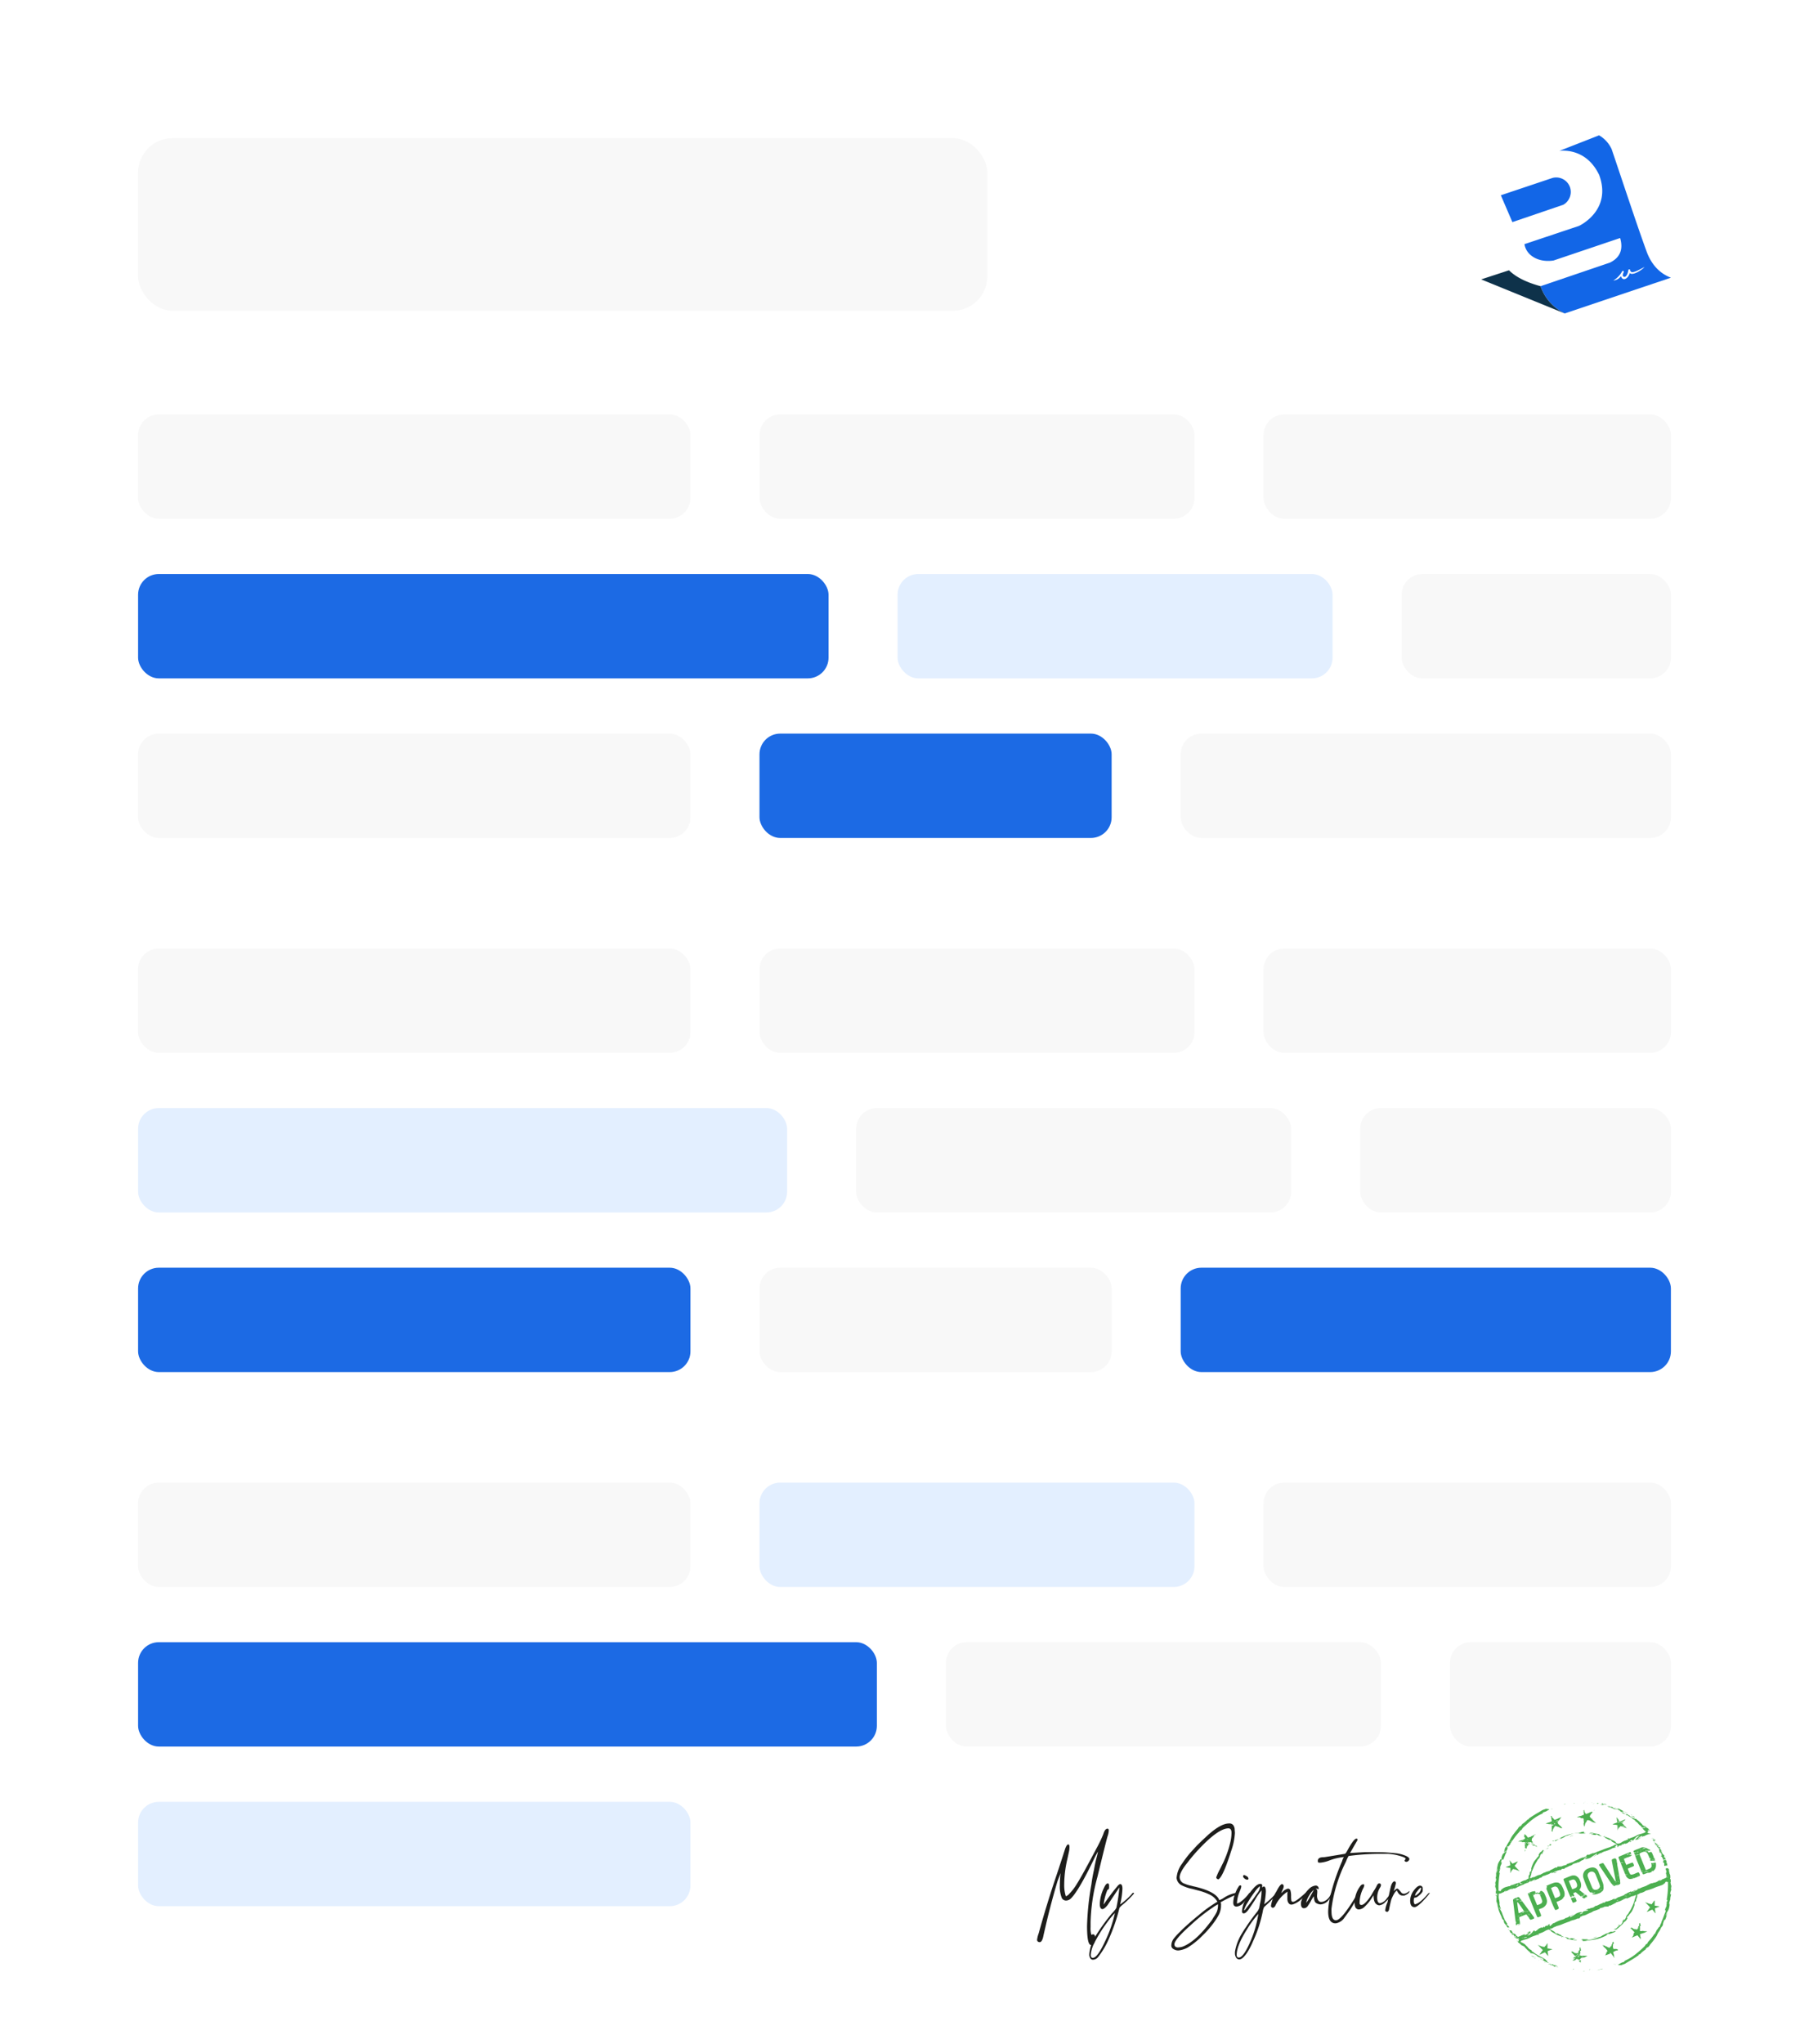 <svg id="Layer_1" data-name="Layer 1" xmlns="http://www.w3.org/2000/svg" xmlns:xlink="http://www.w3.org/1999/xlink" width="531.08" height="600" viewBox="0 0 531.08 600"><defs><clipPath id="clip-path"><rect x="40.54" y="121.62" width="450" height="30.63" fill="none"/></clipPath><clipPath id="clip-path-2"><rect x="40.54" y="168.47" width="450" height="30.63" fill="none"/></clipPath><clipPath id="clip-path-3"><rect x="40.54" y="215.31" width="450" height="30.63" fill="none"/></clipPath><clipPath id="clip-path-4"><rect x="40.54" y="278.38" width="450" height="30.63" fill="none"/></clipPath><clipPath id="clip-path-5"><rect x="40.54" y="325.22" width="450" height="30.63" fill="none"/></clipPath><clipPath id="clip-path-6"><rect x="40.54" y="372.07" width="450" height="30.63" fill="none"/></clipPath><clipPath id="clip-path-7"><rect x="40.54" y="435.14" width="450" height="30.63" fill="none"/></clipPath><clipPath id="clip-path-8"><rect x="40.54" y="481.98" width="450" height="30.63" fill="none"/></clipPath><clipPath id="clip-path-9"><rect x="40.54" y="528.83" width="450" height="30.63" fill="none"/></clipPath></defs><rect width="531.08" height="600" fill="#fff"/><rect x="40.54" y="40.54" width="249.32" height="50.68" rx="10.14" fill="#f8f8f8"/><g id="Layer_2" data-name="Layer 2"><path d="M483.36,73.7c-3-8.26-6.47-18.87-10.21-29.9a9,9,0,0,0-3.7-4.08L457.8,44.28c1.32-.15,8.05-.58,11.69,7.1,3.84,10.47-5.95,14.93-5.95,14.93l-16,5.35c.54,3.34,4.13,5.47,8.54,4.8l19.55-6.6c1,3.44-.1,5.81-3,7.22L452.26,84h0v0A14,14,0,0,0,459.37,92L490.54,81.5C487.67,80.42,484.93,78.08,483.36,73.7Z" fill="#1266e7"/><path d="M460.76,54.57a4.29,4.29,0,0,0-5-2.34l-15.15,5.08L444,65.19l14.93-5.09A4.31,4.31,0,0,0,460.76,54.57Z" fill="#1266e7"/><path d="M443,79.33,434.84,82,459.38,92A13.87,13.87,0,0,1,452.26,84C447.57,82.71,444.81,81.1,443,79.33Z" fill="#0e324a"/><path d="M473.62,82.33a6.69,6.69,0,0,0,2.53-2.57c.15-.42.75-.3.51.18-.41.82-.3,1.29.23,1.32s1-.94,1.14-1.91c.05-.41.48-.37.51-.14s.19.59.52.65c.82.13,2.32-.79,3.75-1.5-.9,1-3.63,2.66-4.34,1.77-.51,1.72-2.1,2.55-2.6.92A3,3,0,0,1,473.62,82.33Z" fill="#fff"/></g><g clip-path="url(#clip-path)"><rect x="40.54" y="121.62" width="162.16" height="30.63" rx="6.08" fill="#f8f8f8"/><rect x="222.97" y="121.62" width="127.7" height="30.63" rx="6.08" fill="#f8f8f8"/><rect x="370.95" y="121.62" width="119.59" height="30.63" rx="6.08" fill="#f8f8f8"/></g><g clip-path="url(#clip-path-2)"><rect x="40.54" y="168.47" width="202.7" height="30.63" rx="6.08" fill="#1c6ae4"/><rect x="263.51" y="168.47" width="127.7" height="30.63" rx="6.08" fill="#e3efff"/><rect x="411.49" y="168.47" width="79.05" height="30.63" rx="6.08" fill="#f8f8f8"/></g><g clip-path="url(#clip-path-3)"><rect x="40.54" y="215.31" width="162.16" height="30.63" rx="6.08" fill="#f8f8f8"/><rect x="222.97" y="215.31" width="103.38" height="30.63" rx="6.08" fill="#1c6ae4"/><rect x="346.62" y="215.31" width="143.92" height="30.63" rx="6.08" fill="#f8f8f8"/></g><g clip-path="url(#clip-path-4)"><rect x="40.54" y="278.38" width="162.16" height="30.63" rx="6.08" fill="#f8f8f8"/><rect x="222.97" y="278.38" width="127.7" height="30.63" rx="6.08" fill="#f8f8f8"/><rect x="370.95" y="278.38" width="119.59" height="30.63" rx="6.08" fill="#f8f8f8"/></g><g clip-path="url(#clip-path-5)"><rect x="40.54" y="325.22" width="190.54" height="30.63" rx="6.08" fill="#e3efff"/><rect x="251.35" y="325.22" width="127.7" height="30.63" rx="6.08" fill="#f8f8f8"/><rect x="399.32" y="325.22" width="91.22" height="30.63" rx="6.08" fill="#f8f8f8"/></g><g clip-path="url(#clip-path-6)"><rect x="40.54" y="372.07" width="162.16" height="30.63" rx="6.08" fill="#1c6ae4"/><rect x="222.97" y="372.07" width="103.38" height="30.63" rx="6.08" fill="#f8f8f8"/><rect x="346.62" y="372.07" width="143.92" height="30.63" rx="6.08" fill="#1c6ae4"/></g><g clip-path="url(#clip-path-7)"><rect x="40.54" y="435.14" width="162.16" height="30.63" rx="6.08" fill="#f8f8f8"/><rect x="222.97" y="435.14" width="127.7" height="30.63" rx="6.08" fill="#e3efff"/><rect x="370.95" y="435.14" width="119.59" height="30.63" rx="6.08" fill="#f8f8f8"/></g><g clip-path="url(#clip-path-8)"><rect x="40.54" y="481.98" width="216.89" height="30.63" rx="6.08" fill="#1c6ae4"/><rect x="277.7" y="481.98" width="127.7" height="30.63" rx="6.08" fill="#f8f8f8"/><rect x="425.68" y="481.98" width="64.86" height="30.63" rx="6.08" fill="#f8f8f8"/></g><g clip-path="url(#clip-path-9)"><rect x="40.54" y="528.83" width="162.16" height="30.63" rx="6.08" fill="#e3efff"/></g><g id="Layer_1-2" data-name="Layer 1"><path d="M320.31,570.86q-1.19,0-1.18-5.64A81.46,81.46,0,0,1,320.42,553c.18-1.44.44-2.86.76-4.27.19-1.13.42-2.24.69-3.31.2-.71.36-1.39.48-2-.41.69-.74,1.3-1,1.84q-4.6,9.6-6.95,11.93a2.13,2.13,0,0,1-1.44.62,1.42,1.42,0,0,1-1.22-.71,8.88,8.88,0,0,1-.6-3.75,28.76,28.76,0,0,1,.23-3.6l-.92,2.4q-1.92,6.51-3.32,12.48c-.57,2.44-.85,3.69-.85,3.73-.25,1.11-.6,1.66-1.06,1.66s-.76-.31-.76-.69a8,8,0,0,1,.48-1.92q2.37-8.64,5.36-17.44,1.24-3.72,2.4-7.35.49-1.29.9-1.29c.27,0,.37.27.37.78a6.64,6.64,0,0,1-.11,1.18l-.53,2.44a33.09,33.09,0,0,0-.9,7.41,10.44,10.44,0,0,0,.48,3.42,2.6,2.6,0,0,0,1.06-.79,15.4,15.4,0,0,0,2.26-3q1.44-2.24,5.67-10.27a37.91,37.91,0,0,0,2-4.17c.32-1.08.74-1.62,1.24-1.62.24,0,.37.17.37.51a5.71,5.71,0,0,1-.34,1.68q-.33,1-3,12a55.26,55.26,0,0,0-2,13.23v1.47a7,7,0,0,0,.23,2.28,1.17,1.17,0,0,1,.51-.16c.35,0,.56.29.62.85C321.49,570.09,321.09,570.86,320.31,570.86Z" fill="#1d1d1b"/><path d="M321,575.17h-.21c-.48,0-.81-.4-1-1.2a4,4,0,0,1,0-.5,11.81,11.81,0,0,1,2-5.51,62.54,62.54,0,0,1,4.56-6.29q1.44-1.47,1.44-2a44.44,44.44,0,0,0,.83-5.73l-3.48,5.23c-.63.76-1.13,1.15-1.5,1.15s-.68-.37-.76-1.11v-.6a11.54,11.54,0,0,1,1.2-4.49c.4-.89.77-1.33,1.1-1.33s.39.19.42.57v.67a.62.62,0,0,1-.48.64A15.73,15.73,0,0,0,324,559a63.67,63.67,0,0,1,4.14-5.53c.3-.33.54-.48.74-.48.43,0,.64.45.64,1.36a22.51,22.51,0,0,1-.66,4.54h.08a22.69,22.69,0,0,0,3.23-2.88c.2-.32.38-.48.53-.48s.17.06.25.18a26.72,26.72,0,0,1-3,3c-.89.72-1.34,1.19-1.34,1.4a52,52,0,0,1-3,8.77,23.58,23.58,0,0,1-3.31,5.6A2,2,0,0,1,321,575.17Zm-.09-.57c.8,0,2-1.57,3.45-4.7a37.34,37.34,0,0,0,2.95-8.43h0a24.18,24.18,0,0,0-2.37,2.88,39.91,39.91,0,0,0-3.71,6,9,9,0,0,0-1,3.4c0,.59.2.88.64.88Z" fill="#1d1d1b"/><path d="M346,572.45h-.12a2.51,2.51,0,0,1-1.33-.38,1.17,1.17,0,0,1-.67-1.07,3.49,3.49,0,0,1,.88-2.24,21.39,21.39,0,0,1,1.72-1.84l.07-.09c1.3-1.28,3-2.82,5.2-4.61a39.69,39.69,0,0,1,5.65-4.07A5.14,5.14,0,0,0,355,556a16.94,16.94,0,0,0-3.18-1.13l-1.79-.48a12.08,12.08,0,0,1-3-1,2.69,2.69,0,0,1-1.61-2.22,7.86,7.86,0,0,1,1.61-4.19,29.55,29.55,0,0,1,2.92-3.76l1.53-1.66c.82-.8,1.74-1.68,2.79-2.65,2.69-2.48,4.87-3.73,6.54-3.73a1.44,1.44,0,0,1,1.23.48,2.41,2.41,0,0,1,.43,1.15c0,.44.07.84.07,1.19a18.86,18.86,0,0,1-1.09,5.23q-2.5,7.92-3.84,8.38l-.07-.06c-.31-.13-.48-.31-.48-.55a16.2,16.2,0,0,1,1.09-2.4l1.06-2.14a29.53,29.53,0,0,0,1.92-5.49,12.46,12.46,0,0,0,.41-2.92v-.14q0-1.29-.9-1.29-2.93,0-8.64,6.06a46.53,46.53,0,0,0-3.22,3.78l-.3.38c-1.45,1.81-2.17,3.19-2.16,4.16a2,2,0,0,0,1.38,1.83,9.79,9.79,0,0,0,1.88.6l.48.12a4.76,4.76,0,0,0,.57.14c4.32,1,6.76,2.37,7.32,4a6.12,6.12,0,0,0,1.18-.57,9.56,9.56,0,0,1,3.64-1.55c.41,0,.62.13.62.39a.73.73,0,0,1-.06.3.45.45,0,0,1-.18.27.53.53,0,0,1-.22.08c-.09,0-.14-.06-.14-.2a.18.18,0,0,0-.16-.2h0a38.3,38.3,0,0,0-4.27,2.1,1.72,1.72,0,0,0,.1.39,2,2,0,0,1,0,.48,5.82,5.82,0,0,1-.64,2.78,17.15,17.15,0,0,1-1.39,2.22,29,29,0,0,1-3.5,4,22.51,22.51,0,0,1-4.21,3.39A7.19,7.19,0,0,1,346,572.45Zm-.12-.89a4.58,4.58,0,0,0,1.32-.23q3.75-1.44,8.13-7.2l.23-.28a11.14,11.14,0,0,0,.69-1.09,9.87,9.87,0,0,0,1-1.71,5.63,5.63,0,0,0,.33-2.15,15.3,15.3,0,0,0-1.44.87l-.43.3a52,52,0,0,0-6.2,5q-4.72,4.19-4.72,5.57c0,.63.38.94,1.13.94Z" fill="#1d1d1b"/><path d="M363.06,559.58c-.65,0-1-.37-1-1.11a7.23,7.23,0,0,1,.41-2.3,10.8,10.8,0,0,1,.77-1.82l.06-.1.4-.65a.51.51,0,0,1,.48-.24c.15,0,.23.1.23.3a2.77,2.77,0,0,1-.16.69l-.35.9a9.66,9.66,0,0,0-.76,3.43,2.63,2.63,0,0,0,1.22-.62,10.77,10.77,0,0,0,2.29-2.33.4.4,0,0,1,.36-.18.11.11,0,0,1,.11.13c0,.33-.63,1.19-1.91,2.59A3.24,3.24,0,0,1,363.06,559.58Zm3.09-7.9a1.25,1.25,0,0,1-.88-.44.68.68,0,0,1-.32-.51c0-.28.1-.41.3-.41a.51.51,0,0,1,.24.07l.31.16.16.09a1.34,1.34,0,0,1,.28.18,1.16,1.16,0,0,1,.28.55c0,.21-.14.31-.37.31Z" fill="#1d1d1b"/><path d="M363.82,575.08a1.06,1.06,0,0,1-.92-.53,2.28,2.28,0,0,1-.35-1.22l0-.48a14.72,14.72,0,0,1,2.12-5.5c.33-.57.64-1.05.91-1.44s.48-.67.56-.85q1.5-2.19,2.88-3.9a3.74,3.74,0,0,0,.67-1.24l.19-1.06a17.18,17.18,0,0,0,.48-3.84v-.17a16.3,16.3,0,0,0-1.9,2.72c-.46.74-1.13,1.74-2,3-.48.63-.93,1-1.31,1s-.53-.21-.53-.62a7.46,7.46,0,0,1,1-3.28,15.42,15.42,0,0,1,2.24-3.31c.84-1,1.55-1.44,2.11-1.44a.53.53,0,0,1,.6.45v0l-.06.64a.91.91,0,0,1,.57-.34c.37.08.55.59.55,1.56a25.25,25.25,0,0,1-.48,3.67,22.34,22.34,0,0,0,3.3-3.06c.06-.12.13-.18.23-.18s.32.06.32.2a49,49,0,0,1-3.87,3.84,4.08,4.08,0,0,0-.41,1.31,39.43,39.43,0,0,1-2.88,8.8,20.66,20.66,0,0,1-1.84,3.48C365.14,574.49,364.46,575.08,363.82,575.08Zm-.14-.55q1.54,0,3.92-5.95a33,33,0,0,0,1.82-6.86,29.7,29.7,0,0,0-3.36,4.59c-2,3.16-3,5.64-3,7.46C363.06,574.28,363.27,574.53,363.68,574.53Zm1.52-13.83a.71.71,0,0,0,.3-.18,1,1,0,0,0,.22-.28l1.19-1.54c.83-1.11,1.33-1.81,1.53-2.11a10.56,10.56,0,0,1,.62-.87,5.4,5.4,0,0,0,.58-.91,2.72,2.72,0,0,0,.24-1.22,7.7,7.7,0,0,0-1.57,1.75,33.6,33.6,0,0,0-2.05,3.08A8.31,8.31,0,0,0,365.2,560.7Z" fill="#1d1d1b"/><path d="M373.7,559.94a.62.62,0,0,1-.26-.09.53.53,0,0,1-.24-.23.51.51,0,0,1-.07-.3,11.21,11.21,0,0,1,1.61-4.22c.72-1.41,1.27-2.11,1.63-2.11a.49.49,0,0,1,.32.16.65.65,0,0,1,.17.5,1.81,1.81,0,0,1-.14.62l-.6,1.35.39-.32a3.19,3.19,0,0,1,1.62-1h0a.8.8,0,0,1,.69.48,5.66,5.66,0,0,1,.21,1.73,8.11,8.11,0,0,0,.07,1.21.48.48,0,0,0,.51.46h0c.51,0,1.65-.8,3.41-2.4a.59.59,0,0,1,.39-.18c.11,0,.18,0,.21.07v0q0,.43-1.77,1.92a6.35,6.35,0,0,1-2.24,1.32,1.94,1.94,0,0,1-.48.09c-.49,0-.85-.31-1.08-.92a2.91,2.91,0,0,1-.11-.88c0-.48,0-.92,0-1.33l.05-.67a10,10,0,0,0-3.53,4A1.11,1.11,0,0,1,373.7,559.94Z" fill="#1d1d1b"/><path d="M382.82,560.06c-.6,0-.89-.45-.89-1.36a2.76,2.76,0,0,1,.06-.57,8.37,8.37,0,0,1,2.28-3.71,3.12,3.12,0,0,1,1.92-1,.83.83,0,0,1,.93.71,1,1,0,0,1,0,.25v.07l-.21,0a.81.81,0,0,0-.48-.13l-.23,0c.32.15.49.34.5.57a5.1,5.1,0,0,1,0,.78,6.7,6.7,0,0,0-.05,1c.14,1,.54,1.54,1.2,1.54a2.16,2.16,0,0,0,.62-.09,3.64,3.64,0,0,0,2.26-2.33c.09-.13.17-.21.23-.22a.18.18,0,0,1,.21.15v.05l0,.09a6.91,6.91,0,0,1-1,1.64,3.24,3.24,0,0,1-2.53,1.44,2.64,2.64,0,0,1-1.19-.37c-.48-.24-.7-.92-.7-2a5.39,5.39,0,0,0-.82,1.23,13.89,13.89,0,0,1-1,1.61A1.37,1.37,0,0,1,382.82,560.06Zm.63-1.59a10,10,0,0,0,1.27-2c.59-1.06.92-1.67,1-1.84a5.78,5.78,0,0,0-1.4,1.74A6,6,0,0,0,383.45,558.47Z" fill="#1d1d1b"/><path d="M392.15,564.49h-.23c-1.35-.1-2-1.25-2-3.46a21.89,21.89,0,0,1,.64-4.56q.48-2,.9-3.36a62.44,62.44,0,0,1,2.58-6.92,3,3,0,0,1,.51-1.15,16.07,16.07,0,0,0-4.27,1,9.5,9.5,0,0,1-2.57.64h-.13a2.58,2.58,0,0,1-.39,0c-.21,0-.31-.2-.31-.51,0-.72.54-1.08,1.63-1.08h.07q.31,0,6.24-1c.15,0,.38-.32.67-.85q1.95-3.6,2.72-3.6a.28.28,0,0,1,.32.24v.18l-2.19,3.8c2.69-.17,4.24-.26,4.66-.26h.23a5.46,5.46,0,0,0,.57,0q4.39,0,5.28.09c.74.05,1.6.12,2.59.22a10.25,10.25,0,0,1,2.79.67c.86.34,1.3.7,1.3,1.07a1,1,0,0,1-.92.8h0q-.48-.09-.48-.36a.26.26,0,0,1,.07-.21.51.51,0,0,0,.23-.37c0-.11-.19-.24-.55-.42a15.92,15.92,0,0,0-4.68-1l-1.44,0a72,72,0,0,0-9.17.52l-.9.12a10.05,10.05,0,0,0-.78,1.66,42.2,42.2,0,0,0-4.24,13.75,8.64,8.64,0,0,0,0,.88c0,1.72.43,2.57,1.31,2.57q1.61,0,5.87-7.06c.36-.7.65-1,.88-1s.14,0,.14.11v0a43.41,43.41,0,0,1-2.63,4.72c-.05.1-.65.94-1.82,2.53A3.69,3.69,0,0,1,392.15,564.49Z" fill="#1d1d1b"/><path d="M398.83,560.42a1.16,1.16,0,0,1-.95-.71,3.25,3.25,0,0,1-.19-1.16,8,8,0,0,1,1.68-5,1.13,1.13,0,0,1,.83-.52.28.28,0,0,1,.31.32,2.8,2.8,0,0,1-.37,1,9.59,9.59,0,0,0-1,4.17c0,.38.18.58.55.58.68,0,1.65-1,2.93-2.91.29-.53.6-1.1,1-1.69a13.8,13.8,0,0,0,.67-1.25c.18-.32.39-.48.62-.48s.51.15.51.48a1.53,1.53,0,0,1-.26.74,5.46,5.46,0,0,0-.85,2.92c0,1.09.28,1.65.83,1.68a3.17,3.17,0,0,0,2-1.42,9.54,9.54,0,0,0,1-1.39.37.37,0,0,1,.3-.16c.17,0,.25.07.25.21l-.05.2a14.15,14.15,0,0,1-2,2.28,2.89,2.89,0,0,1-1.71.9,1.51,1.51,0,0,1-.9-.37q-.78-.6-.78-2.58l-.55.83a12.14,12.14,0,0,1-2.12,2.56A2.49,2.49,0,0,1,398.83,560.42Z" fill="#1d1d1b"/><path d="M409.43,552.16c.18,0,.31.18.37.55a19.16,19.16,0,0,1-.57,2.1.24.24,0,0,0-.05.18h.05q.63-.69,1-.69c.18,0,.57.39,1.17,1.18a1.09,1.09,0,0,0,.76.34,2.74,2.74,0,0,0,1.54-.8h.07l0,.06v0c0,.45-.5.87-1.5,1.27a1.36,1.36,0,0,1-.3,0h-.18c-.72,0-1.28-.5-1.68-1.49-.48.23-1,1.09-1.64,2.6-.2.71-.44,1.75-.71,3.14a1.12,1.12,0,0,1-.42.52c-.44,0-.66-.18-.66-.41v-.11a8,8,0,0,1,.66-2.29c.37-1.92.7-3.47,1-4.72C408.64,552.67,409,552.16,409.43,552.16Z" fill="#1d1d1b"/><path d="M415.28,559.74q-1.29,0-1.29-1.92a5.15,5.15,0,0,1,1-2.88q1.11-1.5,1.89-1.5a.75.75,0,0,1,.79.69.61.61,0,0,1,0,.14,5.91,5.91,0,0,1,0,.66c0,.38-.53,1-1.5,1.74a1.29,1.29,0,0,1-.76.28l-.07,0c-.2,0-.3.36-.3,1.06a1.52,1.52,0,0,0,.3.9c1-.15,2.23-1.17,3.8-3a1.58,1.58,0,0,1,.48-.37h.05a.08.08,0,0,1,.07,0,.08.08,0,0,1,0,0,.51.51,0,0,1-.14.26l-.32.44Q416.32,559.74,415.28,559.74Zm.23-3.39c.14,0,.38-.15.72-.48a2.46,2.46,0,0,0,1-1.84h-.05c-.24,0-.61.35-1.1,1.06a2.52,2.52,0,0,0-.62,1.1C415.42,556.31,415.45,556.35,415.51,556.35Z" fill="#1d1d1b"/></g><path d="M465.27,528.79s0,0,.08,0l.17,0c.09,0,.1,0,0,0S465.27,528.73,465.27,528.79Z" fill="#4caf50"/><path d="M464.59,528.92s0,0,0,0,0,0,0,0,0,0,.07,0a.24.24,0,0,1,.12,0,0,0,0,0,0,.05,0s0,0-.08,0S464.59,528.89,464.59,528.92Z" fill="#4caf50"/><path d="M467.2,529s0,0,.14,0,.19,0,.19,0S467.26,528.92,467.2,529Z" fill="#4caf50"/><path d="M465.4,529s0,0,.1,0h.1l-.1,0C465.44,529,465.4,529,465.4,529Z" fill="#4caf50"/><path d="M469.62,529.12s0,0,.08,0h.08l-.08,0C469.65,529.09,469.62,529.1,469.62,529.12Z" fill="#4caf50"/><path d="M460.54,529.14h.12s0,0-.07,0S460.5,529.13,460.54,529.14Z" fill="#4caf50"/><path d="M465,529.15a.14.14,0,0,1-.11,0q-.15,0,.06.06c.09,0,.11,0,.09,0s0-.07.07-.08.09,0,0,0A.19.19,0,0,0,465,529.15Z" fill="#4caf50"/><path d="M463,529.19s0,0,0,0a.08.08,0,0,0,.06,0s0,0,0,0A.13.13,0,0,0,463,529.19Z" fill="#4caf50"/><path d="M466,529.19s0,0,0,0l.12,0c.06,0,.06,0,0,0S466,529.14,466,529.19Z" fill="#4caf50"/><path d="M462.09,529.22c-.17,0-.13.09.05.09s.16,0,.15,0S462.24,529.2,462.09,529.22Z" fill="#4caf50"/><path d="M468.84,529.26a.31.31,0,0,0,0,.1s0,.07,0,.07,0,0,0,0,0,0,.07,0l.2-.07c.14,0,.23-.08.19-.12A1,1,0,0,0,468.84,529.26Z" fill="#4caf50"/><path d="M460.19,529.31c-.07,0-.07,0,0,0a.85.85,0,0,0,.22,0l.12,0h-.14A.65.65,0,0,0,460.19,529.31Z" fill="#4caf50"/><path d="M467.82,529.32s.05,0,.14,0h.17A.54.54,0,0,0,467.82,529.32Z" fill="#4caf50"/><path d="M470.25,529.3c-.06.06,0,.17.1.32s.15.16.35.14h.22l-.28-.14-.28-.14.21,0a1.05,1.05,0,0,1,.34.09.76.76,0,0,0,.45.06,1.42,1.42,0,0,0,.36,0s-.09-.08-.23-.08-.12,0-.13-.06-.07,0-.18,0a1.7,1.7,0,0,1-.44-.07C470.46,529.27,470.29,529.25,470.25,529.3Z" fill="#4caf50"/><path d="M462.69,529.38h.08s0,0,0,0S462.66,529.37,462.69,529.38Z" fill="#4caf50"/><path d="M462.89,529.38H463s0,0-.06,0S462.87,529.37,462.89,529.38Z" fill="#4caf50"/><path d="M461.89,529.42H462s0,0-.06,0S461.86,529.41,461.89,529.42Z" fill="#4caf50"/><path d="M459.44,529.49a.89.89,0,0,0-.28.09s0,.06,0,.06a2.74,2.74,0,0,0,.53-.17s0,0,0,0Z" fill="#4caf50"/><path d="M469,529.5h.12s0,0-.07,0S468.94,529.49,469,529.5Z" fill="#4caf50"/><path d="M467.59,529.55s.06.05.22,0,.23,0,.14,0S467.61,529.51,467.59,529.55Z" fill="#4caf50"/><path d="M470,529.73a1,1,0,0,0,.34.11c.2,0,.14-.06-.12-.12l-.3-.06C469.83,529.64,469.86,529.67,470,529.73Z" fill="#4caf50"/><path d="M470.56,529.92s0,0,.18,0,.1,0,0,0S470.57,529.89,470.56,529.92Z" fill="#4caf50"/><path d="M472.57,529.92a.1.1,0,0,0,.08,0s.05,0,0,0-.05,0-.08,0S472.56,529.89,472.57,529.92Z" fill="#4caf50"/><path d="M472.19,530s.07.06.17.09l.22.06c.1,0,.05,0-.06-.09S472.19,530,472.19,530Z" fill="#4caf50"/><path d="M471.42,530.12s0,0,.06,0,.06,0,.06,0l-.06,0S471.42,530.1,471.42,530.12Z" fill="#4caf50"/><path d="M471.87,530.14a1.29,1.29,0,0,0,.39.19,5.08,5.08,0,0,1,1.62.64c.06,0,.12.06.13,0a.37.37,0,0,1,.16,0c.15.06.19,0,.1,0s.08,0,.56.11.56.2.45.2.05.08.16.08.39.29.32.33,0,0,.05.06.24.05.24,0,.07,0,.17,0a.57.57,0,0,0,.25-.07c.07-.06.07-.06,0,0s-.1,0,.07-.09l.12,0-.38-.2c-.21-.1-.53-.28-.72-.38a2.39,2.39,0,0,0-.53-.22c-.19,0-.18,0,0,.11l.15.06h-.24a4.26,4.26,0,0,1-1.23-.31.4.4,0,0,1-.22-.16c0-.09-.25-.22-.46-.25s-.14,0,0,0l.16.12c.06,0,.06,0-.05,0a9.2,9.2,0,0,1-1.07-.21Zm4.34,1.5a0,0,0,1,1-.08,0,0,0,0,0,1,.08,0Z" fill="#4caf50"/><path d="M474.12,530.5a1.11,1.11,0,0,0,.31.14s-.24-.16-.28-.16S474.12,530.49,474.12,530.5Z" fill="#4caf50"/><path d="M473,530.64a.1.1,0,0,0,.07,0s0,0,0,0a.08.08,0,0,0-.06,0S473,530.62,473,530.64Z" fill="#4caf50"/><path d="M453.92,530.84a3.12,3.12,0,0,1-.52.21,3.51,3.51,0,0,0-1.08.51c-.15.14-.23.17-.14.06s0,0-.13.08a2.93,2.93,0,0,1-.45.29c-.33.16-1.7,1-2.38,1.48-.36.25-.46.33-.41.35a.16.16,0,0,0,.11,0s0,0,0,0-.31.21-.34.18-.23.1-.22.14a8.51,8.51,0,0,1-1.4,1.17c-.07,0-.19.15-.13.18s-.07.18-.15.18-.08,0-.1.1a.69.69,0,0,1-.35.31s0,0,0-.1-.05,0-.17.14-.51.59-.43.54,0,.06-.12.18c-.33.39-.87,1.06-1.11,1.39a7.41,7.41,0,0,0-1,1.6s-.14.32-.45.77l-.31.49c-.06.12-.06.13,0,.14s.07,0,0,0-.12,0-.17.15a1.66,1.66,0,0,1-.4.7,1.48,1.48,0,0,0-.36.92c0,.2,0,.28-.11.33s-.07.12.13.09.16-.05.16-.09,0,0,.1,0,.1,0,.1,0,0,0,.07,0,.13-.13.28-.44a1.92,1.92,0,0,0,.17-.44c-.05,0-.05-.15,0-.24s0-.14-.13-.07a.34.34,0,0,1-.18.07c-.06,0,0,0,0-.07a.59.59,0,0,0,.16-.12.14.14,0,0,1,.12-.06c.17,0,.34-.08.32-.14s0,0,0,0,.12-.07.25-.26a2.57,2.57,0,0,1,.26-.35c.1-.09.1-.14,0-.14s-.06,0,0-.06.07-.05.09,0,0,0,0-.06,0-.09.05-.11a.19.19,0,0,0,.11-.09s.09-.15.13-.24.08-.18.05-.2,0-.13.11-.12.13,0,.29-.3a16.92,16.92,0,0,1,1.7-2.12c.22-.25.29-.36.19-.3s0,0,0,0,.08-.13.26-.23.43-.3.43-.38a.42.42,0,0,1,.12-.21.75.75,0,0,0,.1-.16s1.52-1.38,2.18-1.93a14.76,14.76,0,0,1,3.26-2.13,1.38,1.38,0,0,0,.38-.2.24.24,0,0,1,.11-.07s0,0,0-.1,0-.11.45-.25a2.46,2.46,0,0,0,.55-.23c.06,0,.29-.17.51-.29a1.84,1.84,0,0,0,.41-.23s0,0-.1,0-.11.07-.08,0,0-.1-.42-.12a1.23,1.23,0,0,1-.32-.05A.34.34,0,0,0,453.92,530.84Zm-10.35,9.75.1,0h-.12c-.17,0-.31,0-.28-.09S443.46,540.52,443.57,540.59Zm-.35.1c0,.06-.08,0-.08,0s0,0,.06,0S443.24,540.67,443.22,540.69Zm.27.16a.08.08,0,0,1,0,.06s0,0,0,0,0-.06,0-.06A0,0,0,0,1,443.49,540.85Zm-.44.74,0,0s0,0,0,0a0,0,0,0,1,0,0Z" fill="#4caf50"/><path d="M455.39,530.86c-.07,0-.08.06,0,.08s.08,0,.13-.05S455.54,530.78,455.39,530.86Z" fill="#4caf50"/><path d="M455.65,530.92s0,.09.07.05,0-.09,0-.09A.08.08,0,0,0,455.65,530.92Z" fill="#4caf50"/><path d="M465,531.24s0,0-.1.08-.14.15,0,.11.12.14,0,.19a.1.1,0,0,0-.06.07s0,0,0,0,.1.09.09.16,0,.06,0,.06,0,0,0-.06,0-.06.05-.06,0,.09-.08.14-.12.12-.05.15,0,0,.05,0,.15,0,.15.11a.86.86,0,0,0,0,.17c0,.06,0,.06,0,0s-.05-.06-.08,0a.19.19,0,0,0,0,.13c0,.09-.05.18-.22.25s-.19.08-.13,0,0-.06,0-.06a.11.11,0,0,0-.08.06.78.78,0,0,1-.5.23,3.44,3.44,0,0,0-1.09.41,2,2,0,0,0,.41,0c.44,0,.63,0,.62.11s0,0,.09.07a.11.11,0,0,1,.1.09c0,.06,0,.06.06,0s.05-.06.08,0a.84.84,0,0,1,0,.19.65.65,0,0,0,0,.21c0,.05,0,0,0-.17l0-.25h.17c.34,0,.43.06.45.45,0,.17,0,.29,0,.27s0,0,0,0a.19.19,0,0,0,.05.13s0,.07,0,.12-.06.21,0,.21.06,0,.06.11,0,.09,0,.06,0,0-.08.06-.06.18,0,.56.06.5.08.56l0,.12,0-.1a1.4,1.4,0,0,1,.26-.51s0,0,0-.13a1.22,1.22,0,0,1,.29-.65c.06,0,.06,0,0,0s-.06,0-.05-.06.05,0,.1,0,.23-.29.15-.35,0,0,0,0,.06-.07.07-.13.07-.17.21-.13a.17.17,0,0,0,.16,0s.08,0,.21,0a3.69,3.69,0,0,0,.66.26c.08,0,.15.16.12.29s0,.11,0,.09a.09.09,0,0,0,.05-.08.08.08,0,0,1,.06-.08.06.06,0,0,0,0-.07s0,0,.07,0,.1,0,.11.12.09.16.09.07,0,0,.07,0a9,9,0,0,0,.88.21l-.23-.21a16.38,16.38,0,0,1-1.51-1.5.17.17,0,0,1,0-.12s0,0,0,0l-.09,0h-.07s0,0,.06-.07.09-.09.07-.14a.23.23,0,0,1,.06-.18.36.36,0,0,0,.08-.15.35.35,0,0,1,.1-.15c.24-.23.43-.5.41-.56s0-.09,0-.14.07-.08,0-.05-.08,0,0,0-.1-.07-.28,0a8,8,0,0,1-1,.45,1,1,0,0,0-.29.11l-.22.11-.1-.12-.36-.47C465.22,531.3,465,531.14,465,531.24Zm.08.26c0,.06,0,.1,0,.1s-.05,0-.05-.1,0-.1,0-.1S465.11,531.45,465.11,531.5Zm2.23.18a.31.31,0,0,1-.14.06c-.08,0-.08,0,0,0S467.39,531.63,467.34,531.68Zm.31.12c0,.09-.16.19-.16.14a.74.74,0,0,1,.18-.21S467.67,531.76,467.65,531.8Zm-.93.19a.45.45,0,0,1-.18,0c-.06,0-.05,0,0,0S466.85,531.91,466.72,532Zm-.44.17s0,.05-.06.06-.05,0,0,0S466.28,532.11,466.28,532.16Zm1.27,1.7c.13.14.19.22.14.18a2.44,2.44,0,0,1-.36-.36C467.22,533.54,467.31,533.62,467.55,533.86Zm-2.25.49c0,.09,0,0,0-.19s0-.28,0-.17A2.16,2.16,0,0,1,465.3,534.35Zm0,.6s0,0,0,0,0-.06,0,0A.11.11,0,0,1,465.3,535Zm.32.11a0,0,0,0,1,0,.06s0,0,0,0S465.58,535,465.62,535.06Z" fill="#4caf50"/><path d="M468,531.25s-.06.06-.05.08a.13.13,0,0,1,0,.11s0,0,0,0S468.2,531.15,468,531.25Z" fill="#4caf50"/><path d="M475.08,531.44s0,0,.12.08.27,0,.1,0-.12,0-.13-.06A.16.16,0,0,0,475.08,531.44Z" fill="#4caf50"/><path d="M476.69,531.64s.26.17.33.17-.25-.21-.3-.21S476.69,531.62,476.69,531.64Z" fill="#4caf50"/><path d="M476.13,531.88c-.09,0-.09,0,.12.17a2,2,0,0,0,.62.32c.08,0,.19-.1.15-.14l-.15,0c-.1,0-.13,0-.12-.06s-.05-.1-.17-.18A.46.46,0,0,0,476.13,531.88Z" fill="#4caf50"/><path d="M477.09,531.89a2.25,2.25,0,0,0,.56.28l-.23-.16C477.16,531.84,477.09,531.82,477.09,531.89Z" fill="#4caf50"/><path d="M477.73,532s.07.05.09,0,0-.09-.07-.09S477.69,532,477.73,532Z" fill="#4caf50"/><path d="M477,532.45s.17.1.21.06-.06-.1-.14-.1S477,532.42,477,532.45Z" fill="#4caf50"/><path d="M477.38,532.51c-.05,0-.09,0-.09.07a1.29,1.29,0,0,0,.49.23c0-.06.32-.1.32,0s0,0,0,0a.27.27,0,0,0-.14,0l-.11,0,.2.14a4.47,4.47,0,0,0,.78.46s0,0,0,0,0,0,.12,0,.16,0,.08,0-.14.11.1.25a.81.81,0,0,1,.22.18.57.57,0,0,0,.13.16l.13.12-.08-.12c-.07-.12-.06-.11.13,0s.24.22.29.27a.36.36,0,0,0,.18.11c.08,0,.08,0,0,.05s-.06.11,0,.11a2.12,2.12,0,0,1,.76.62,2.39,2.39,0,0,0,.33.38c.24.23.36.33.43.33s.12,0,.18.2.09.2.13.2,0,0,0,.05.17.06.36,0a.85.85,0,0,1,.22,0,.26.26,0,0,0,.17-.06c.05-.07.3-.09.34,0s-.07.16-.19.19-.11,0-.11,0,0,0-.06,0-.11.07-.21.07-.29,0-.33,0,.68.87.84.9.23.12.1.2-.1.09-.08.12,0,.08-.09.11a14.81,14.81,0,0,1-1.52.49,3.94,3.94,0,0,0-1.13.48c-.32.16-.69.33-.83.38a9.66,9.66,0,0,0-1.11.42c-.15.08-.23.1-.26.07s0-.06.1-.1l.14-.06h-.15c-.21,0-.29,0-.23.1s0,.06-.05.08-.08,0,0,.08.06.06,0,.12a.64.64,0,0,1-.21.09,1.39,1.39,0,0,0-.33.11,1.13,1.13,0,0,1-.3.11,5,5,0,0,0-1.1.57,1,1,0,0,1-.29.15,1.85,1.85,0,0,0-.33.12c-.1.06-.17.07-.22,0a.15.15,0,0,0-.16,0c-.1.08-.1.08-.19,0a1,1,0,0,0-.2-.13.62.62,0,0,1-.2-.15c0-.05-.06-.08,0-.06s.05,0,.05,0a2.67,2.67,0,0,0-.81-.54,5.72,5.72,0,0,1-.68-.38,4.43,4.43,0,0,0-.51-.28,17.51,17.51,0,0,0-1.85-.6l.47.26a3.6,3.6,0,0,1,.48.26l-.12,0c-.37-.11-.13,0,.26.17a.74.74,0,0,1,.3.14,3.26,3.26,0,0,0,.73.34.58.58,0,0,0-.08-.1c-.12-.13-.06-.13.12,0l.24.15a.19.19,0,0,1,.14.15c0,.15.27.32.86.61a6.44,6.44,0,0,1,.62.33c.11.08.12.09.05.14s-.34.07-.34,0-.05,0-.19.06l-.51.3a1.15,1.15,0,0,1-.35.16.78.78,0,0,0-.29.12,2.16,2.16,0,0,1-.51.2,18.63,18.63,0,0,0-2.07.74l-1.33.5c-.25.07-.4.14-.4.17s-.09.08-.28.12a1.22,1.22,0,0,0-.35.13c0,.06-.18.07-.2,0a1,1,0,0,0-.36.1c-.18.07-.42.17-.53.2a1.71,1.71,0,0,0-.33.17c-.17.12-.18.12-.15,0s0-.07-.07,0-.22.09-.18,0-.05,0-.13,0-.37.3-.37.43,0,.1-.16.12a1.89,1.89,0,0,0-.39.16c-.23.14-.41.19-.35.09s0,0-.05,0l-.35.13a9,9,0,0,0-1,.45c-.13.07-.44.2-.71.31a2.18,2.18,0,0,0-.58.3,1.42,1.42,0,0,1-.52.23l-.75.25a8.75,8.75,0,0,1-.86.3s0,0,0,.08,0,.13-.61.28-.71.2-.71.25,0,0,0,0,0,0,0,0-.24.08-.78.1c-.24,0-.4,0-.36,0s0,0-.17,0-.12.07-.12.13a.25.25,0,0,1-.11.17c-.1.06-.11.06-.16,0s-.08-.07-.24,0a4.29,4.29,0,0,0-.67.33,6.27,6.27,0,0,1-.71.35c-.15.06-.22.1-.21.14s-.18.17-.71.31a2.57,2.57,0,0,0-.9.35.12.12,0,0,1-.08.05s0,0,0-.07,0,0-.08,0a4.27,4.27,0,0,1-.55.31l-.52.28a.51.51,0,0,1-.27.09,4.23,4.23,0,0,0-1.33.55,1.34,1.34,0,0,1-.54.15.6.6,0,0,0-.42.16.16.16,0,0,1-.14.06.93.93,0,0,0-.24.06l-.14.06,0-.13c0-.07.08-.28.14-.47.22-.59.26-.73.21-.78a.18.18,0,0,1,0-.11s0,0,.06,0,.06.07.06,0a.73.73,0,0,1,0-.23c0-.08,0-.1,0-.08s-.12-.11,0-.21.1-.11.08-.13,0,0,0,0,.06,0,.25-.5a13.07,13.07,0,0,1,1-2.05c.12-.19.29-.48.37-.64s.18-.3.24-.32a1.73,1.73,0,0,0,.55-1,2.22,2.22,0,0,1,.51-.8c.11-.12.13-.07,0,.09s-.1.17-.05.23.05.06.11,0a2.53,2.53,0,0,0,.25-.49s0,0-.11,0-.14.06-.14,0,0-.06.12-.06.18,0,.29-.18l.09-.13-.13.12c-.16.15-.16.09,0-.19l.14-.25h-.15l-.18,0a.52.52,0,0,0-.16.29s0,0,0,0-.49.28-.63.46a3.56,3.56,0,0,0-.45.76s0,0,.08,0,.08,0,.08,0-.32.59-.36.54-.09,0-.19.18-.33.43-.54.67a4,4,0,0,0-.57.87,8.62,8.62,0,0,0-.65,1.73l0,.14.06-.12,0-.12v.11a.18.18,0,0,0,0,.13c.05,0,0,.18-.11.47s-.12.23-.19.22-.09,0-.15.29-.09.44,0,.37.12,0,0,.05a1.5,1.5,0,0,0-.14.18,1.14,1.14,0,0,0-.22.74l0,.39-.24.11a2.73,2.73,0,0,0-.42.24.44.44,0,0,1-.23.12,4.27,4.27,0,0,0-1.48.61c-.25.15-.27.19-.15.22s.08,0,.08,0,0,0,.06,0,.06,0,.08,0,0,0,0,.05.19.19.29.13.07-.05.06-.08,0,0,.11,0,.06.06-.12.15a.74.74,0,0,1-.31.08c-.13,0-.44-.27-.41-.35s0-.06,0-.07a17.13,17.13,0,0,0-1.74.55c-.12.05-.17.11-.08.11s0,0,0,0,0,0-.07,0-.07,0-.25,0a.87.87,0,0,1-.25.1.64.64,0,0,0-.19.07c-.1,0-.14.08-.12.14s0,.07-.1.07-.12,0-.12,0,0,0-.06,0-.06,0,0,0,0-.06-.74.18a3.3,3.3,0,0,0-1.25.56,1.78,1.78,0,0,1-.36.27l-.23.15.12,0c.12,0,.15,0,.06.08a.14.14,0,0,0-.06.1c0,.05-.13.1-.37.16s-.16-.06,0-.09.08,0,.08-.06-.15,0-.35,0-.1,0-.08-.13,0-.62,0-1.2a27.88,27.88,0,0,1,.38-3.88l0-.14-.1.08-.08.08,0-.18c.07-.44.15-.6.2-.39,0,0,0-.06,0-.24a1.25,1.25,0,0,1,0-.44l.05-.11,0,.15c0,.08,0,.14.05.12a.47.47,0,0,0,0-.27,1.67,1.67,0,0,1,.16-.9,2.53,2.53,0,0,0,.3-.87c0-.07,0-.07-.07,0l-.09.1,0-.14a1.14,1.14,0,0,1,0-.23s0-.1,0-.11,0,0,0-.08a.65.65,0,0,0,.13-.22c.09-.21.05-.25-.2-.23s-.17,0-.22.13-.14.25-.25.42a3.66,3.66,0,0,0-.52,1.25c0,.16-.07.34-.08.39a2.4,2.4,0,0,0-.05.76,1.39,1.39,0,0,0,.08-.3c.05-.27.05-.25,0,.25a4,4,0,0,1-.07.7l-.06.18v-.18c0-.23-.08-.14-.09.1a.7.7,0,0,1,0,.24c-.08.2-.08-.08,0-.62s.1-.76.06-.71a4.24,4.24,0,0,0-.14.89,3.75,3.75,0,0,1-.08.5,2.59,2.59,0,0,0,0,.41c0,.13,0,.24,0,.24s0,.08,0,.19,0,.16,0,.12-.05,0-.08.25a2.19,2.19,0,0,1-.08.38c0,.07.11.12.16,0s0,.08,0,.28a1.91,1.91,0,0,1-.13.62,2.05,2.05,0,0,0-.14.54c0,.13,0,.2,0,.15s.09-.13.09,0,0,.26-.07.52a2.57,2.57,0,0,0,0,.54c0,.07,0,.07.07,0s.09-.1.06,0a1.79,1.79,0,0,0,.06.49c.09.39.1.54,0,.54a2,2,0,0,0,0,.82c0,.06,0,.06.15,0s.21-.1.21,0,0,.25,0,.47,0,.39,0,.37-.05-.07-.05-.12-.12-.42-.15-.36,0,0-.1,0l-.09-.08v.08c0,.11,0,.31.06.27s.13.06.13.14a.11.11,0,0,0,0,.09.46.46,0,0,1,.06.16c0,.15,0,.16,0,.11s-.07,0-.06.31a1.27,1.27,0,0,1,0,.41.72.72,0,0,0,0,.34.68.68,0,0,0,.11.4.78.78,0,0,1,.11.2c0,.11,0,.12,0,.07s-.08,0,0,.09a1.27,1.27,0,0,1,.1.41,1.64,1.64,0,0,0,.12.56,1.39,1.39,0,0,1,.08.3,4,4,0,0,0,.24.87c0,.09.1.25.14.37a9.68,9.68,0,0,0,.51,1.14c0,.08.12.3.18.47a.76.76,0,0,0,.3.49.75.75,0,0,1,.29.65.75.75,0,0,0,.13.37c.16.31.23.39.33.39s.06,0,0,.06-.07.06.09.12a.28.28,0,0,1,.22.25c0,.09.06.17.08.17s0,0,0,0,0,.11.13.21l.16.17.2-.07a.82.82,0,0,1,.25,0s0,0,0,0a1.18,1.18,0,0,0-.28-.39c-.12-.14-.19-.19-.24-.17s-.08,0-.08,0a.1.1,0,0,0,0-.1.07.07,0,0,1,0-.07s0-.17-.11-.17-.09-.08,0-.1a.18.18,0,0,1,.13.06c.06.07.06.06,0-.06a.48.48,0,0,0-.13-.23.31.31,0,0,1-.1-.12,2.91,2.91,0,0,0-.47-.71.25.25,0,0,1-.09-.2,1.09,1.09,0,0,0-.14-.37,1.15,1.15,0,0,1-.14-.32.37.37,0,0,0-.08-.17.62.62,0,0,1-.1-.26.91.91,0,0,0-.11-.28.85.85,0,0,1-.11-.31,5.3,5.3,0,0,0-.61-1.24,1.8,1.8,0,0,1-.24-.66c0-.07.16.15.29.42a1.79,1.79,0,0,0,.12.21c.06,0,0-.06,0-.22a5.06,5.06,0,0,1-.2-.6c-.07-.25-.15-.52-.18-.59a.56.56,0,0,1,0-.29,1.89,1.89,0,0,0,0-.38,2,2,0,0,1-.06-.38,2.39,2.39,0,0,0-.09-.48,3.57,3.57,0,0,1-.1-.84,4.65,4.65,0,0,0,0-.68.43.43,0,0,1,0-.15l.18-.06.15-.07-.07.09c-.06.06,0,0,.3-.09s.53-.24.71-.3.33-.13.32-.17.32-.29.52-.31a.67.67,0,0,0,.27-.06c.08,0,.08,0,0,0a.8.8,0,0,1-.24.14c-.18,0-.3.13-.26.17a2.58,2.58,0,0,0,.73-.28,3.37,3.37,0,0,1,.81-.45.46.46,0,0,0,.24-.08c.13-.07.18-.09.18-.05a.16.16,0,0,1,0,.11c-.07.07,0,.06.15,0s.14-.09.14-.11,0,0,.07-.06l.36,0a1.41,1.41,0,0,0,.64-.21l.52-.27a10.11,10.11,0,0,1,1.32-.57c.3-.1.38-.14.35-.18s0-.05.06-.05.09,0,.05,0,0,0,0,0a3.08,3.08,0,0,0,.57-.25,1,1,0,0,1,.44-.12.74.74,0,0,0,.3-.05l.1-.06-.13,0c-.18,0-.12-.09.26-.25s.31-.13.38-.06.09.05.35-.13a3.5,3.5,0,0,1,.91-.43l.12,0-.11,0c-.14.06-.14.11,0,.08s.12,0-.17.17-.22.14-.18.16.06,0,.08,0a1.77,1.77,0,0,1,.67-.38,1.4,1.4,0,0,0,.35-.19s.08,0,.1,0,.34-.12.43-.24a.24.24,0,0,1,.23-.1c.19,0,.27,0,.53-.28a1.19,1.19,0,0,1,.49-.28,1.11,1.11,0,0,1,.32-.07.62.62,0,0,0,.24-.1,1,1,0,0,1,.31-.13,3.85,3.85,0,0,0,1-.45,1.09,1.09,0,0,1,.3-.18.43.43,0,0,0,.2-.08c.16-.1.24-.1.16,0a.82.82,0,0,1-.25.16l-.2.09h.14a2.73,2.73,0,0,0,.94-.43.91.91,0,0,1,.34-.15,3.9,3.9,0,0,0,.45-.16.82.82,0,0,1,.29-.1.93.93,0,0,0,.32-.1c.18-.08.23-.09.24,0s.08.07.29-.12a.86.86,0,0,1,.72-.25.41.41,0,0,0,.29,0c.07-.06.07-.06,0-.06s-.11-.09.46-.3c.15-.06.5-.22.78-.37.52-.27.62-.3.53-.2s0,.07.16-.06a.31.31,0,0,1,.19-.09s.07,0,.1-.08.39-.34.87-.45a3.22,3.22,0,0,0,.66-.21c.29-.15.29-.15.25-.06s0,.06.32-.11l.59-.36a1.11,1.11,0,0,1,.46-.21c.17,0,.21-.06.19-.12s.07-.12.25-.26l.27-.2h-.13c-.13,0-.12,0,.16-.17s.34-.18.31-.11,0,.05.1,0,.12,0,.08.06-.07.12-.24.15-.13,0-.11,0,0,0,0,0-.05,0-.05,0-.05.09-.1.15a.47.47,0,0,0-.1.18s0,0,.1,0,.1-.05.12,0,.06,0,.1,0a.13.13,0,0,1,.17,0c.06,0,.1,0,.11,0a2.29,2.29,0,0,1,.48-.17,2.11,2.11,0,0,0,.84-.4,9.85,9.85,0,0,1,1.21-.8l.39-.21s0,0,0,.07a.18.18,0,0,0,0,.13c.06.06.06.07-.12.14a3.34,3.34,0,0,0-.9.49,1.17,1.17,0,0,0,.42-.19,1.58,1.58,0,0,1,.53-.22c.22,0,.38-.08.38-.15s.19-.15.5-.31c.55-.26.55-.26.55-.2a.48.48,0,0,1-.19.14c-.11.06-.15.1-.09.08s.13,0,.4-.27a3,3,0,0,1,1.08-.43,10.36,10.36,0,0,0,2-.86l.24-.14s0,0,0,.11.08,0,.52-.42l.54-.53.11.14a.55.55,0,0,1,.11.24.3.3,0,0,1-.11.18l-.11.08.1,0a2.42,2.42,0,0,0,.56-.27s0,0-.09,0-.09,0-.09-.08.07-.06.28-.08c.54-.06.64-.09.65-.19a.42.42,0,0,1,.26-.29s0,.06.06.12l0,.12.18-.15c.33-.27.31-.26.44-.19s.13.07.5-.08a1.21,1.21,0,0,0,.37-.17s.06-.06.14-.12a3.24,3.24,0,0,0,.46-.34,2,2,0,0,1,.65-.44s0,.05,0,.11,0,.12.15.13.16,0,.4-.32c.41-.51.94-1,1.16-1a1.1,1.1,0,0,0,.32-.13l.23-.12-.2.21c-.11.11-.42.4-.68.63-.67.59-.63.54-.46.51l.29-.08c.17-.06.2,0,.05.07s-.08.07.33-.08a2.81,2.81,0,0,0,.52-.25,2.12,2.12,0,0,1,.36-.26.84.84,0,0,0,.25-.18,3.83,3.83,0,0,0-.53.26,2.4,2.4,0,0,1-.55.26c0-.12.57-.57,1-.78s.37-.11.29.08l-.06.13.32-.15c.32-.16.44-.2.3-.1s0,.06.28-.1a3.59,3.59,0,0,1,1.2-.47,4.16,4.16,0,0,0,.58-.16.63.63,0,0,0-.2,0,1.76,1.76,0,0,1-.41-.06c-.21-.06-.51-.24-.51-.3s.07,0,.17-.07.18,0,.05-.39c0-.1-.06-.2,0-.21s.14,0,.29.09a1.55,1.55,0,0,0,.28.13c.06,0,0-.08-.16-.19s-.18-.16-.17-.21,0-.14-.26-.32-.27-.22-.25-.18,0,0-.08,0-.12-.1-.15-.09,0,0,0,0,0-.12-.12-.22-.18-.16-.27-.16a2,2,0,0,1-.68-.3.33.33,0,0,1-.1-.15.23.23,0,0,0-.07-.14l-.64-.62c-.49-.46-.62-.56-.72-.56s-.11,0-.11,0,0,0,.07,0,0-.05-.12-.18-.2-.21-.35-.19-.16,0-.15,0a.47.47,0,0,0-.24-.12,7.42,7.42,0,0,1-1.16-.56c-.05,0-.1-.11-.1-.14a1.77,1.77,0,0,0-.58-.37A.48.48,0,0,0,477.38,532.51Zm2.85,1.67s-.06,0-.13,0-.12,0-.07,0S480.23,534.12,480.23,534.18Zm-27.08,9.17s-.07,0-.13,0-.09,0,0,0S453.18,543.31,453.15,543.35Zm13,2c-.11.05-.17.05-.1,0l.12,0S466.15,545.29,466.1,545.31Zm-16.58,4.4a.2.2,0,0,1-.11.06c-.06,0-.05,0,0-.06S449.58,549.64,449.52,549.71Zm1.61,1.17s-.06,0-.07,0,0-.1.07-.1S451.16,550.84,451.13,550.88Zm-1.05.42s0,0-.08,0-.07,0-.06,0a.1.1,0,0,1,.08,0S450.08,551.28,450.08,551.3Zm.52.24a0,0,0,0,1,0,0s0,0,0,0l0,0S450.6,551.52,450.6,551.54Zm-.16.08c0,.07-.07.08-.09,0a0,0,0,0,1,0-.06S450.44,551.6,450.44,551.62Zm-1.16.12a.18.18,0,0,1-.07.1c-.06.06-.07.06-.11,0a.1.1,0,0,0-.1,0s0,0,0,0S449.28,551.68,449.28,551.74Zm.25.18c0,.06-.07.1-.08.09s0-.07.05-.12.08-.1.09-.09S449.57,551.86,449.53,551.92Zm1.27-.1s0,0,0,0l-.05,0s0,0,0,0A0,0,0,0,1,450.8,551.82Zm-2.29.14s0,0,0,0,0,0,0,0a0,0,0,0,1,0,0S448.51,552,448.51,552Zm.49.17h-.06s-.06,0-.06,0,0,0,.06,0Zm-.57.1s0,0-.05,0-.08,0-.12.07-.07.06-.07,0a.25.25,0,0,1,.19-.17A0,0,0,0,1,448.43,552.23Zm-.52.37-.08,0s-.08,0-.08,0,0,0,.08,0Zm-.48.07a0,0,0,1,1-.08,0,0,0,0,0,1,.08,0Zm.23.16c0,.08,0,.1-.08,0s0-.13.05-.13S447.66,552.78,447.66,552.83Zm-1.45.09s0,0,0,0,0-.07,0,0A.11.11,0,0,1,446.21,552.92Zm.09.07a0,0,0,0,1,0,0s0,0,0,0a.05.05,0,0,1,.05,0A.06.06,0,0,1,446.3,553Zm-.68.14s0,0,0,0,0,0,0-.06,0-.05,0-.06.16,0,.08,0-.07,0,0,.06.07,0,.07,0,0,.05-.07.07l-.11,0s-.07,0-.1-.11-.05-.16,0-.13A.1.1,0,0,1,445.62,553.13Zm-.42,0s0,0,0,0a0,0,0,0,1,0,0,.06.06,0,0,1,0,0A.05.05,0,0,1,445.2,553.15Zm1.18.06s0,0,0,0a.06.06,0,0,1,0-.07S446.38,553.14,446.38,553.21Zm-1.74.14c0,.09,0,.12.27.18s.11,0,.09-.06,0-.1.13-.08a.29.29,0,0,0,.15-.06c.12-.08.14-.08.26,0s.1.09,0,.13-.08,0-.08,0-.05,0-.11,0-.12.06-.14,0,0,0-.05,0-.12,0-.32,0-.42-.11-.31-.17a.07.07,0,0,0,0-.09,0,0,0,0,1,0-.06S444.65,553.3,444.64,553.35Zm-.23.2a.14.14,0,0,1-.15,0c-.06,0,0,0,.07,0S444.46,553.52,444.41,553.55Zm-.62.33c-.09,0-.12,0-.06-.06s.07-.05.09,0A.06.06,0,0,1,443.79,553.88Zm.43-.06h-.1s0,0,.05,0S444.25,553.81,444.22,553.82Zm-.59.37a.08.08,0,0,1-.06,0s0,0,0,0a.08.08,0,0,1,.06,0S443.64,554.17,443.63,554.19Zm-.2.33s0,0,0,0a.08.08,0,0,1-.06,0s0,0,0,0S443.42,554.49,443.43,554.52Zm-3.4,1.4c-.11.09-.16.1-.16.05s.05-.06.11-.08S440.15,555.83,440,555.92Zm2.25,9.07a.06.06,0,0,1-.06.06c-.06,0-.08,0,0-.1S442.28,564.92,442.28,565Z" fill="#4caf50"/><path d="M478.76,532.57a1.42,1.42,0,0,0,.41.2c.05,0-.15-.12-.29-.18S478.74,532.54,478.76,532.57Z" fill="#4caf50"/><path d="M467.11,532.82c0,.12,0,.18,0,.12a.18.18,0,0,0,0-.11C467.14,532.75,467.14,532.75,467.11,532.82Z" fill="#4caf50"/><path d="M455.26,533.05c.07.08.11.16.1.17s0,.07.05.13.06.1,0,.2-.06.11,0,.13.06.06.05.15a.56.56,0,0,0,.07.29.34.34,0,0,1,0,.32c0,.15,0,.16-.41.3a2.27,2.27,0,0,1-.47.16.35.35,0,0,0-.16.06.35.35,0,0,1-.17.06c-.05,0-.09,0-.09,0s-.1.06-.21.08l-.25.07s.18.08.62.15a.27.27,0,0,1,.12,0c0,.05.14.06.56.07s.49,0,.49.16,0,.1.11.1a.39.39,0,0,0,.17,0c.05,0,0,0-.05,0s-.16,0-.11-.1.28-.08.28,0,0,0,.09.06.06.07-.25.17l-.24.08v.56c0,.43,0,.58,0,.62a.13.13,0,0,0,0,.13s0,.1-.09.16l-.1.08.13,0c.11,0,.12,0,.1.06s0,.08,0,.06.05,0,.06.08v.11l.05-.12a.58.58,0,0,0,.06-.19s0,0,.06,0,0,0,0,0,0-.07,0-.07.05,0,0-.13a.44.44,0,0,1,.08-.25.4.4,0,0,0,.09-.17.43.43,0,0,1,.1-.19,1,1,0,0,0,.12-.25q0-.12.09-.12s.1,0,.15-.11a.21.21,0,0,1,.16-.12c.06,0,.06,0,0,0s-.11,0-.17,0-.09,0,0-.08l.06-.09.18.1a.46.46,0,0,0,.24.08c.06,0,.38.1.38.15s0,0,.11,0a1.17,1.17,0,0,1,.49.23s0,0,.05,0,0,0,0,0,0,.07.05.11.09.07.16,0,.07-.09.14,0a.33.33,0,0,0,.15.1l.17,0c.06,0,0,0-.07-.15a1,1,0,0,1-.15-.22,1.07,1.07,0,0,0-.34-.33,1.4,1.4,0,0,1-.28-.27c-.19-.2-.25-.25-.32-.23s-.07,0,0,0,0-.07-.06-.19a.43.43,0,0,1-.1-.23.05.05,0,0,0-.05-.07s-.06,0-.08-.08,0-.08.11-.06.2,0,.14-.12a.13.13,0,0,1,0-.16c.06-.07,0-.09-.12,0a.14.14,0,0,1-.16,0c-.07,0-.12,0-.29,0l-.27.12s-.05,0,0,0,.08-.08.16-.1a.57.57,0,0,0,.22-.11.36.36,0,0,1,.34,0c.1.05.34-.07.43-.2s.44-.62.59-.81l.12-.14-.12.08a.4.4,0,0,1-.16.07,10.07,10.07,0,0,0-.95.41l-.37.16c-.15,0-.3.12-.35.14s-.09,0-.24-.1a1.13,1.13,0,0,1-.2-.26.37.37,0,0,0-.16-.14c-.07,0-.12-.07-.12-.1a.68.68,0,0,0-.13-.21c-.08-.1-.12-.18-.1-.24s0-.08-.13-.08a.29.29,0,0,1-.18,0,.13.13,0,0,0-.07,0S455.19,533,455.26,533.05Zm.45.42,0,0s0,0,0,0a0,0,0,0,1,0,0Zm.24.91a0,0,0,1,1-.08,0,0,0,0,0,1,.08,0Zm.56.16a0,0,0,0,1,0,0s0,0,0,0a.05.05,0,0,1,.05,0A.06.06,0,0,1,456.51,534.54Zm.65.12c-.09.05-.17.05-.17,0s.05,0,.12,0S457.2,534.63,457.16,534.66Zm-1.15.12s0,.05,0,.08-.06,0-.07,0A.06.06,0,1,1,456,534.78Zm.43.45s0,.06.05,0,.08,0,0,.12-.07.06-.16.06-.18,0-.08-.13a.25.25,0,0,0,.06-.13s0-.06,0-.05A.07.07,0,0,1,456.44,535.23Zm-1.11.06a.25.25,0,0,1-.14,0s.13-.14.19-.12S455.41,535.25,455.33,535.29Zm-.63,0a0,0,0,0,1,0,0s0,0,0,0l.05,0S454.7,535.28,454.7,535.3Zm1.46.19h-.1s0,0,.05,0S456.19,535.48,456.16,535.49Z" fill="#4caf50"/><path d="M478.74,533l.2.14c.2.12.29.11.1,0S478.74,532.92,478.74,533Z" fill="#4caf50"/><path d="M479.24,533.05a2.48,2.48,0,0,0,.56.36s0,0,0-.06,0,0,.14,0,.19.1.18.08a6.09,6.09,0,0,0-.91-.5S479.2,533,479.24,533.05Z" fill="#4caf50"/><path d="M474.6,533.44a.18.18,0,0,0,0,.11s.06.3.1.61a5.41,5.41,0,0,0,.1.63c.05.09.05.11,0,.11s-1.35.48-1.4.52a3.63,3.63,0,0,0,.68.13,2.1,2.1,0,0,1,.8.17c.05,0,.07.08,0,.09s-.07.3,0,.37,0,.06,0,.11,0,.58.05.58,0,0,0,0a.31.31,0,0,0-.05.19v.14l.07-.15a.34.34,0,0,0,.06-.19s0-.07.07-.13a1.1,1.1,0,0,0,.19-.31c.06-.11.11-.2.13-.2s0,0,0,.13,0,.08.06,0a.61.61,0,0,0,.15-.23c.05-.13.06-.13.25-.13s.18,0,.17,0,.13.13.21.11a1,1,0,0,1,.35.11,2.64,2.64,0,0,0,.43.17,1.19,1.19,0,0,1,.28.1c.14.07.19.07.19,0s0,0,0,0,0,0,0,0a1.53,1.53,0,0,0-.19-.25l-.2-.21-.25,0c-.19,0-.27,0-.29,0a.35.35,0,0,0-.19,0c-.18,0-.2,0-.08-.09a.49.49,0,0,1,.43,0c.06,0,.09,0,.11,0a.07.07,0,0,1,.08,0c.15.06.06-.08-.31-.45s-.38-.42-.34-.43a.12.12,0,0,0,.08-.09s0,0-.25,0-.28,0-.33-.06,0-.09.1-.07.14,0,.12,0,0-.08.1,0,.07,0,.14,0a.3.3,0,0,1,.18,0,.23.23,0,0,0,.19-.07.28.28,0,0,0,.1-.12,1.2,1.2,0,0,0-.49,0s-.08,0-.09,0,0,0,0,0l.15,0c.13,0,.24-.1.14-.11h-.17a.23.23,0,0,1-.14-.07s0,0,.21,0a.73.73,0,0,0,.77-.3.9.9,0,0,0,.13-.21l-.69.28c-.93.41-.89.4-1,.32a.41.41,0,0,0-.21-.09c-.17,0-.23,0-.23-.09s0,0,.08,0a.16.16,0,0,0,.15,0c.05,0,0-.11-.25-.42C474.61,533.35,474.6,533.34,474.6,533.44Zm.82,1.1-.14,0s0,0,0,0l.14,0S475.48,534.52,475.42,534.54Zm.25,0s-.05,0-.07,0,0,0,0,0S475.69,534.55,475.67,534.56Zm.3.14c-.06,0-.11,0-.14,0s0,0,.1,0S476.06,534.67,476,534.7Zm-.2,0s-.06,0-.12,0a.34.34,0,0,0-.17.08.45.45,0,0,1-.41.1c-.17-.07-.08-.14.25-.18a1.6,1.6,0,0,0,.32-.07S475.77,534.7,475.77,534.74Zm-.15,1.29a.1.1,0,0,1-.08,0s-.05,0,0,0a.11.11,0,0,1,.09,0S475.64,536,475.62,536Z" fill="#4caf50"/><path d="M480.11,533.61a0,0,0,0,0,0,0s0,0,0,0l-.05,0S480.11,533.59,480.11,533.61Z" fill="#4caf50"/><path d="M448.71,533.94c-.08.07-.08.08,0,0a.26.26,0,0,0,.11-.08C448.85,533.84,448.83,533.85,448.71,533.94Z" fill="#4caf50"/><path d="M479.84,534.37c.08.09.11.1.11.06s0-.06-.09-.09S479.76,534.29,479.84,534.37Z" fill="#4caf50"/><path d="M476.57,534.42c-.11,0-.11,0,.05.06s.11,0,.11-.05S476.72,534.37,476.57,534.42Z" fill="#4caf50"/><path d="M477.54,536.64l.09.07c.08.06.08.06,0,0a.15.15,0,0,0-.1-.07S477.53,536.63,477.54,536.64Z" fill="#4caf50"/><path d="M484,537.65s.24.06.22,0a.22.22,0,0,0-.13,0C484,537.63,484,537.64,484,537.65Z" fill="#4caf50"/><path d="M463.71,537.9l-1.25.18a12.35,12.35,0,0,0-2.92.68c-.81.3-1.85.84-1.61.84.07,0,0,.06-.27.22s-.34.18-.26.08,0-.07-.4.09l-.43.16a1.29,1.29,0,0,0-.54.27s0,0,0,0-.08,0-.15,0-.14,0-.17,0-.06,0-.07,0,0,.06,0,0,0,0-.1,0l-.09,0,.09,0c.07,0,.14,0,.28-.06.31-.16.9-.19.7,0s0,.06.32-.09a2.64,2.64,0,0,0,.44-.27.66.66,0,0,1,.22-.16c.08,0,.08,0,0,0s-.06.1.16,0,.25-.09.18-.13-.05-.05,0-.05a.48.48,0,0,0,.21-.1.68.68,0,0,1,.17-.1,0,0,0,0,0,.05,0s0,0,0,0,0,.07-.06.13-.07.12-.05.12a1.33,1.33,0,0,0,.35-.17l.5-.25a1.33,1.33,0,0,0,.35-.19,1.06,1.06,0,0,1,.55-.28,2.9,2.9,0,0,0,.45-.14,11.5,11.5,0,0,1,3.23-.8c.6-.06.73-.05.28,0l-.41.09s0,.06.1.09a2.89,2.89,0,0,0,.92.08c.76,0,1,0,1-.1s0,0,0,0a1.69,1.69,0,0,1-.58-.1s.1,0,.26-.08l.29,0h-.26q-.44,0-.18-.12c.12,0,.13-.11,0-.14A3.56,3.56,0,0,0,463.71,537.9Z" fill="#4caf50"/><path d="M466.68,537.92c-.1,0-.09,0,0,.05l.58.09c.45.06.58.12.51.18a3.57,3.57,0,0,1-1.05,0c-.25,0-.29,0-.25,0a.44.44,0,0,0,.24.06.59.59,0,0,1,.27,0,7.57,7.57,0,0,0,1.32.25.37.37,0,0,0,.26-.09c.09-.09.09-.09.3,0a2.35,2.35,0,0,1,.39.19,3.15,3.15,0,0,0,.93.3c.13,0,.13,0,.06,0l-.35-.21c-.31-.17-.4-.25-.32-.3s-.3-.16-.69-.2a3.33,3.33,0,0,1-.55-.11,3.26,3.26,0,0,0-.47-.09l-.48-.1A1.71,1.71,0,0,0,466.68,537.92Z" fill="#4caf50"/><path d="M447.56,538.41a.58.58,0,0,1-.12.1c-.05,0-.06.07,0,.08a.38.38,0,0,1,.11.08c0,.06,0,.06,0,0s0-.09,0-.07.06,0,.07.1,0,.09-.1.1-.12,0-.12.07,0,0,0,0,.05,0,.08,0,0,.09,0,.16a.15.15,0,0,0,0,.18c0,.06.05.06.06,0s.17,0,.17.15,0,.12,0,.07,0-.05,0,0a.38.38,0,0,0,0,.15c0,.07-.06.13-.26.23s-.18.06-.09,0,0-.05,0,0-.07,0-.07.07-.05.06-.12.09a1.19,1.19,0,0,1-.45.15s-.14,0-.28.06a.42.42,0,0,1-.15.06c-.1,0-.63.23-.57.25l.43,0a1,1,0,0,0,.43,0c.06-.06.17,0,.13,0s0,.05,0,.05,0,0,0,0,0,.05.09.06a.13.13,0,0,1,.1.1c0,.05,0,.05.05,0s.06-.07.08,0a1.18,1.18,0,0,1,0,.21.45.45,0,0,0,0,.18s0,0,0-.2l0-.24.26,0c.14,0,.26,0,.27.06s.17.06.17,0,0,0,.07,0,.05,0,0,.1a.24.24,0,0,0-.11.23,1.06,1.06,0,0,1,0,.3.31.31,0,0,0,0,.23s0,.08,0,.16,0,.11,0,.16a.24.24,0,0,0,.13.07s.05,0,.05,0,0,0-.06,0-.06,0-.06,0,0,0,0,0-.08.08,0,.16,0,.06,0,0-.05,0-.05.11.05.24.16.22.1,0,.09,0,.06.13.15.1.07-.06.07-.14a1,1,0,0,1,.31-.63l.08,0h-.09c-.06,0-.08,0-.06-.07s.05-.05.09,0,.22-.24.16-.33,0-.05,0-.07.06-.07.06-.13a.17.17,0,0,1,.07-.14.1.1,0,0,0,.06-.07s-.14,0-.18,0-.19.05-.33,0l-.09,0,.1-.09c.11-.1.23-.14.57-.16a.63.63,0,0,0,.31-.06.19.19,0,0,1,.12,0,.3.3,0,0,0,.16,0c.06,0,.12-.06.13,0s-.14.19-.26.19-.12,0-.12,0,.24,0,.42,0,.1,0,.08,0,.14-.16.22-.16l.08,0a1.32,1.32,0,0,0-.18-.18c-.15-.14-.17-.19-.16-.29s0-.11-.07-.11h-.08l.08-.1c.06-.06.08-.12.06-.16a.19.19,0,0,1,.05-.15s0-.08,0-.08-.05-.07.11-.18a.45.45,0,0,0,.16-.15.73.73,0,0,1,.16-.21.71.71,0,0,0,.16-.23s0,0-.12.09-.12.12-.12.1,0-.08.09-.12a1.16,1.16,0,0,0,.16-.2l.08-.11-.09,0c-.09,0-.09,0,0,0s.05-.07-.08,0a.63.63,0,0,0-.22.08,2,2,0,0,1-.31.14c-.22.08-.43.24-.31.24s0,0-.14.1-.14.05-.14,0,0-.05.08-.06.08,0,.07,0a1.2,1.2,0,0,0-.56.18l-.14.08-.15-.17c-.08-.09-.24-.31-.37-.47C447.74,538.41,447.64,538.34,447.56,538.41Zm2.55.37s-.05,0-.08,0,0,0,0,0S450.13,538.77,450.11,538.78Zm-.29.12c-.11.08-.18.1-.18,0a.86.86,0,0,1,.28-.12S449.89,538.84,449.82,538.9Zm-2.11.11s0,0,0,0,0,0,0-.09,0-.08,0,0A.23.23,0,0,1,447.71,539Zm1.13.31s0,0-.07.06-.06,0,0,0S448.84,539.27,448.84,539.32Zm.16.2c-.08.05-.22.06-.19,0s.07,0,.13,0S449,539.49,449,539.52Zm-.37.28c0,.05-.11.09-.16.06a0,0,0,0,1,0-.06S448.63,539.75,448.63,539.8Zm-.28.06a.06.06,0,0,1-.06.06c-.1,0-.07-.08,0-.11S448.35,539.83,448.35,539.86Zm-.21.11c-.07,0-.1,0-.12,0s0-.05.08,0S448.18,540,448.14,540Zm.95.18H449s0,0,.05,0S449.11,540.14,449.09,540.15Zm-.21,0-.15.06c-.06,0-.11,0-.12,0s0,0,0,0,.06,0,.06,0,.05,0,.12,0S448.91,540.18,448.88,540.19Zm-1.6.1a.43.43,0,0,1-.2.06h-.15l.12-.06C447.2,540.23,447.34,540.23,447.28,540.29Zm-1,.14c0,.06-.1.05-.12,0s0-.06.05,0S446.23,540.4,446.23,540.43Zm2.28.16a.14.14,0,0,1-.08.06s0,0,0-.06a.1.1,0,0,1,.08-.06C448.55,540.53,448.55,540.54,448.51,540.59Zm-.85.15s0,.06-.07,0-.07,0,0-.06,0,0,0,0a.11.11,0,0,1-.11,0s0,0,.11,0S447.65,540.69,447.66,540.74Zm.47.07c-.07.08-.22.11-.22.05s.16-.12.24-.13S448.18,540.75,448.13,540.81Zm0,.12s0,0-.06,0,0,0,0,0a.08.08,0,0,1,.07,0S448.15,540.91,448.15,540.93Zm-.22.25s0,0,0,0-.05.08-.06.25,0,.25,0,.06a.4.4,0,0,0-.08-.25c-.05,0-.05,0,0-.07s.07,0,0-.11-.06-.07,0-.09.07,0,.09.07A.15.15,0,0,0,447.93,541.18Zm.38.63c0,.06,0,.08-.11.08l-.19,0c-.06,0-.05,0,.1-.08l.19,0S448.31,541.77,448.31,541.81Zm-.09.19a.34.34,0,0,1-.18,0c-.11,0-.13,0-.07,0S448.26,542,448.22,542Z" fill="#4caf50"/><path d="M450.62,538.4a.28.28,0,0,0-.12.08s0,0,0,0,0,0,0,0,0,.06,0,.07a.1.1,0,0,0,0,.07s0,0,.09,0a1.05,1.05,0,0,0,.15-.24Z" fill="#4caf50"/><path d="M484.3,538.46l.12.06s0,0,0-.06a.33.33,0,0,0-.12-.06S484.26,538.43,484.3,538.46Z" fill="#4caf50"/><path d="M461.72,538.74l-.42.12c-.37.1-.56.19-.36.16a6.88,6.88,0,0,0,.92-.28S461.78,538.72,461.72,538.74Z" fill="#4caf50"/><path d="M470.94,538.89q0,.08.36.18s0,0-.12-.11S470.94,538.82,470.94,538.89Z" fill="#4caf50"/><path d="M484.89,539s0,0,0,0a.08.08,0,0,0,0-.06,0,0,0,0,0,0,0S484.89,539,484.89,539Z" fill="#4caf50"/><path d="M485,539.24a0,0,0,0,0,0,0s0,0,0,0l0,0S485,539.22,485,539.24Z" fill="#4caf50"/><path d="M484.81,539.48a0,0,0,1,0,.08,0,0,0,0,0,0-.08,0A0,0,0,0,0,484.81,539.48Z" fill="#4caf50"/><path d="M485,539.52c-.06,0-.1.08-.09.1a.07.07,0,0,0,.08,0l.11-.07s0,0,0,0S485.06,539.48,485,539.52Z" fill="#4caf50"/><path d="M485.24,539.6c-.07.07-.11.12-.08.12a.12.12,0,0,0,.09-.07s.05,0,.07,0,.25,0,.25,0a.48.48,0,0,0-.17-.13Z" fill="#4caf50"/><path d="M484.59,539.6s0,0,0,0,.07,0,.07,0a0,0,0,0,0,0,0A.08.08,0,0,0,484.59,539.6Z" fill="#4caf50"/><path d="M485,539.76a0,0,0,0,0,.08,0,0,0,0,0,0-.08,0A0,0,0,0,0,485,539.76Z" fill="#4caf50"/><path d="M485.35,539.84s0,0,0,0,.05,0,0,0l0,0Z" fill="#4caf50"/><path d="M485.47,539.93a.21.21,0,0,1-.16,0c-.15,0-.18,0-.08.09a.12.12,0,0,1,0,.12c0,.08.07.11.11,0s.18,0,.18.1a.1.1,0,0,1-.06.08.14.14,0,0,0-.06.11c0,.06,0,.07.09,0l.12,0s0,0,0-.06,0-.09.11-.14.13-.08.21,0,.07,0,.06,0l-.08-.2c0-.13-.16-.2-.16-.11s-.21.08-.29,0-.08-.05,0-.09a.21.21,0,0,0,.07-.08S485.5,539.88,485.47,539.93Z" fill="#4caf50"/><path d="M449.67,540c-.05.11,0,.17,0,.12a.13.13,0,0,0,0-.12C449.7,539.91,449.7,539.91,449.67,540Z" fill="#4caf50"/><path d="M478.84,540.41c-.19,0-.43.2-.39.25s.32,0,.37-.14a.32.32,0,0,1,.17-.11C479.15,540.37,479,540.36,478.84,540.41Z" fill="#4caf50"/><path d="M485.79,540.52a.23.23,0,0,1-.15.07l-.12,0,.1,0c.05,0,.08.05.06.06s0,0,.07.08.14.2.06.2,0,0,0,0,.09.06.07.16,0,.12,0,.12.23-.07.16-.07,0,0,0,0,.05,0,.08,0a.43.43,0,0,0,.25,0c.13,0,.18,0,.16,0a.91.91,0,0,1-.44.12c-.06,0-.07,0-.05,0s0,.06-.06.06a.11.11,0,0,0-.09,0s.12.18.17.15a.09.09,0,0,1,.09,0,.15.15,0,0,0,.13.06c.07,0,.09,0,.09.14a.26.26,0,0,0,.08.22.46.46,0,0,1,.15.29s0,0,.07,0,.07,0,.06.06,0,.1.11.12.13.06.13.1a.05.05,0,0,0,.05.07c.05,0,.05,0,0,.06s0,.07,0,.09.08,0,.07.05,0,0,0,0,0,0,0,.11a1.08,1.08,0,0,0,.13.49s0,.11,0,.15a.15.15,0,0,0,0,.11.13.13,0,0,1,0,.14c-.05,0,0,.06.15,0s.14,0,.17,0,0,0,0,0,0,.16,0,.21a.11.11,0,0,1,.08.1.06.06,0,0,0,.06.06.05.05,0,0,1,.06.06.06.06,0,0,0,.05.06s0,0,0,.09,0,.08,0,.06.06,0,.05.11a.24.24,0,0,1-.13.23c-.16.11-.17.15,0,.12s.08,0,0,.05l-.1,0,.12,0c.06,0,.1.07.1.09s0,0,.06,0,.11,0,.06.09,0,.1.09.17.11.13.09.17.06.14.17.1.23,0,.2,0-.08,0-.13,0-.21.1-.21.18.05,0,.12,0,.11,0,.1,0a.16.16,0,0,1-.11,0c-.09,0-.1.07,0,.1s0,0,0,.06,0,0,.18,0,.13-.07.13-.09,0,0,0,0,0,0,0,0,.15,0,.22,0l.15,0c.15,0,.14.09,0,.12a1.76,1.76,0,0,0-.64.2,2.51,2.51,0,0,0,0,.67h.26c.13,0,.23,0,.22,0a.15.15,0,0,1-.1,0c-.1,0-.13.16-.11.58,0,.26,0,.33.07.32.22,0,.36-.06.34-.1s0,0,.1,0a.21.21,0,0,0,.14,0c0-.06.1,0,.21.07l.09.11-.05-.14c-.05-.12-.05-.14,0-.23s.07-.1,0-.08l-.16.06c-.05,0,0,0,.07-.12s.18-.2.08-.16-.06,0,0,0a.16.16,0,0,0,.05-.09s0,0-.05,0a.19.19,0,0,1-.12,0c-.06,0-.07,0,0-.07s0,0,0,0a.16.16,0,0,1-.11,0s0,0,0,0,.13,0,.1-.12,0-.08-.09-.06-.13,0-.06-.09.07,0,.08,0,.1.05.1,0,0-.07-.1-.08-.1-.14,0-.14,0,0,0,0a.1.1,0,0,1,0-.1s0-.07-.06-.14-.1-.1-.1-.14-.1-.29-.15-.28-.05,0-.05,0a.09.09,0,0,1,.07-.08c.05,0,0,0-.06-.07s-.13-.1,0-.12l.11,0-.08-.09s-.1-.08-.12-.07,0,0,0,0,0-.07-.08-.07-.1,0-.09,0a.26.26,0,0,0,0-.14c0-.1-.17-.12-.2,0s0,0-.07,0a.23.23,0,0,1,0-.09s.23-.08.27,0a.07.07,0,0,0,.07,0s0-.05-.07-.06-.1,0-.09-.15a.27.27,0,0,1,.07-.16s0,0-.05,0-.09,0,0-.08.07-.08,0-.06-.1,0-.16-.09a.56.56,0,0,1-.09-.14s0,0-.1,0-.12,0-.08-.08a.2.2,0,0,0,0-.12s0-.05,0-.06,0,0,0,0l-.15-.06a.49.49,0,0,0-.38,0,.09.09,0,0,1-.1,0c-.08-.05.09-.14.23-.11s.14,0,.17-.06.06-.24-.16-.26-.31-.07-.18-.14a.15.15,0,0,1,.2,0c.06,0,.1,0,.1,0a0,0,0,0,0,0,0,0,0,0,0,1,0-.06s0-.06-.05-.06a.22.22,0,0,1-.19-.26c0-.08,0-.13-.09-.22s-.13-.11-.31-.1l-.2,0,.18-.1a1,1,0,0,1,.25-.1s.07,0,.07,0-.06-.06-.16,0-.08,0,0-.05,0-.08,0-.06-.31.08-.28,0,0,0,.06,0a.27.27,0,0,0,.15,0c.1-.05.1-.06,0-.06s-.07,0,0,0a.14.14,0,0,0,.07-.09s-.05-.06-.22-.06-.22,0-.2,0,0-.06-.29,0-.17,0-.17,0,.09-.08.27-.11.42-.13.24-.13a.15.15,0,0,0-.12,0s0,0-.06,0a.13.13,0,0,0-.14,0c-.06,0,0,0,.07-.07a.85.85,0,0,1,.2-.11s0,0,0-.08,0-.08-.18-.06a2,2,0,0,0-.35.1c-.16.07-.17.07-.18,0s.14-.22.29-.27.23-.21.08-.17-.08,0-.08,0,0,0-.08,0a.53.53,0,0,1-.19,0c-.06,0-.09,0-.07,0s0-.07,0-.18a.52.52,0,0,1,0-.21s0,0,0,0a.72.72,0,0,1-.4,0c-.05,0-.06,0,0-.08s0-.06,0-.08S485.82,540.48,485.79,540.52Zm0,.19a.08.08,0,0,1-.07,0s0,0,0,0S485.86,540.7,485.84,540.71Zm1.86,2.39a0,0,0,0,1,0,0s0,0,0,0a.07.07,0,0,1,.05,0A.1.1,0,0,1,487.7,543.1Zm.65,2.45s-.05,0-.11,0-.11,0,0,0S488.35,545.5,488.35,545.55Zm.91.71a.07.07,0,0,1-.08,0s0,0,0,0S489.27,546.25,489.26,546.26Zm0,.5s0,0,0,0-.07,0-.15,0-.12-.07,0,0Z" fill="#4caf50"/><path d="M486.3,540.53s0,0,0,0a.1.1,0,0,0,.07,0s0,0,0,0S486.3,540.5,486.3,540.53Z" fill="#4caf50"/><path d="M450,540.88s.14.17.2.17,0,0,0-.1S450,540.81,450,540.88Z" fill="#4caf50"/><path d="M449.74,541c-.15,0-.17.06-.15.12s.05.08.13.08.3-.14.26-.2S450,540.93,449.74,541Z" fill="#4caf50"/><path d="M448.89,541.08c-.12,0-.15.16,0,.19a.18.18,0,0,0,.13,0,.16.16,0,0,1,.14,0c.08,0,.09,0,0,0s-.07,0-.05,0,0,0,0-.07-.06-.06-.08-.06Z" fill="#4caf50"/><path d="M455.15,541.23a.2.2,0,0,1-.11.06.09.09,0,0,0-.08.07l-.09.14c-.05.07-.05.08,0,.11s.15,0,.19,0,0,0-.05,0-.07,0,0,0a.17.17,0,0,1,.14,0,.17.17,0,0,0,.15-.06s.08-.07.1-.06,0,0,.05,0-.15-.21-.21-.21A.14.14,0,0,0,455.15,541.23Z" fill="#4caf50"/><path d="M487.06,541.21s0,0,0,0a.1.1,0,0,0,.07,0C487.15,541.16,487.14,541.16,487.06,541.21Z" fill="#4caf50"/><path d="M449.6,541.43s0,0,.06,0,.06,0,.06,0,0,0-.06,0Z" fill="#4caf50"/><path d="M449.8,541.48c-.06,0-.06,0,0,0s.2.13.2.25,0,.07,0,0a.11.11,0,0,1,.08-.05s.05,0,0-.06.07-.07.14,0,.23.06.44,0,.15-.11,0-.14a.51.51,0,0,1-.15-.07c-.06,0-.09,0-.11,0a.13.13,0,0,1-.09.06s0,0,0-.06.06-.07-.29-.07A.72.72,0,0,0,449.8,541.48Z" fill="#4caf50"/><path d="M487.23,541.56l.08,0a.18.18,0,0,1,.1,0c.07,0,.11,0,.07,0s-.08-.05-.15-.05S487.22,541.54,487.23,541.56Z" fill="#4caf50"/><path d="M487.32,541.71s0,.06,0,.06,0,0,0-.06a.22.22,0,0,0,0-.06S487.34,541.68,487.32,541.71Z" fill="#4caf50"/><path d="M454.55,541.74c-.18,0-.32.15-.18.15s.09,0,.1,0a.6.6,0,0,1,.23-.09C454.94,541.69,454.83,541.68,454.55,541.74Z" fill="#4caf50"/><path d="M450.88,541.77a.66.66,0,0,1-.22.06l-.16,0,.28.06a2,2,0,0,0,.56.1,1.28,1.28,0,0,1-.19-.16C451,541.72,451,541.72,450.88,541.77Z" fill="#4caf50"/><path d="M487.24,541.89s-.06,0,0,.06.06,0,.09,0S487.35,541.85,487.24,541.89Z" fill="#4caf50"/><path d="M487.44,541.89s0,0,0,0a.1.1,0,0,0,.08,0s0,0,0,0A.11.11,0,0,0,487.44,541.89Z" fill="#4caf50"/><path d="M442.79,542.06s0,0,0,0a.13.13,0,0,0,.07,0s0,0,0,0A.06.06,0,0,0,442.79,542.06Z" fill="#4caf50"/><path d="M474,542.2c-.13.23-.13.24,0,.14a1.46,1.46,0,0,1,.25-.13l.14-.06-.13-.07a.53.53,0,0,0-.15-.06A1,1,0,0,0,474,542.2Z" fill="#4caf50"/><path d="M482.14,542.18a3.19,3.19,0,0,0-.57.2,1.56,1.56,0,0,1-.29.12l-.81.31c-.89.36-1,.42-.89.68a.26.26,0,0,0,.33.21,1.27,1.27,0,0,1,.32,0c.26,0,.17.05-.16.09s-.37,0-.3.22.21.33.31.31.09,0,.09,0,0,.06-.1.06-.13,0-.11.06,0,.07,0,.08,0,0,.07,0,.05,0,0,0a19.2,19.2,0,0,0,.95,2.52l1,2.49h.16a2.31,2.31,0,0,0,.71-.17l.2-.07c.21,0,.19-.1,0-.1s-.18,0-.18,0,.08-.08.22,0a.44.44,0,0,0,.35,0c.29-.08.51-.1.51,0s.05,0,.14,0l.35,0c.2,0,.21,0,.14,0s-.09,0-.11,0a.75.75,0,0,0-.28,0,.62.62,0,0,1-.29,0,1.62,1.62,0,0,0-.58.06s.09,0,.23,0,.25,0,.2,0-.19.1-.54.12-.34,0-.34.07-.06,0-.12,0a.49.49,0,0,0-.19,0l-.45.23s.17.38.26.42.28,0,.68-.17l.35-.14c.11,0,.19-.09.19-.11s0,0-.07,0a.25.25,0,0,1-.21,0,.78.78,0,0,0-.48,0c-.09.05-.29,0-.26,0s0,0,0,0,0,0,0,0,.08,0,.15,0,.11,0,.09,0,0-.06.1,0a.14.14,0,0,0,.14,0,.32.32,0,0,1,.23,0,2.35,2.35,0,0,0,.5,0,1,1,0,0,1,.37,0s.32-.06.69-.25c.2-.1.23-.13.19-.18a.17.17,0,0,0-.12,0,.23.23,0,0,1-.14,0c-.06,0,0,0,.13-.09s.36-.07.3,0,0,.07,0,.09.51-.39.65-.62a2.22,2.22,0,0,0,.31-1c0-.33,0-.45-.13-.4s-.06,0,0,0a.08.08,0,0,1,.09,0c.07,0,.07,0,0-.35s-.06-.25-.21-.19l-.26.05c-.09,0-.23,0-.32.07a1.09,1.09,0,0,1-.37,0h-.23l.06.18a1.2,1.2,0,0,1,.08.51c0,.17,0,.21.08.22s.05,0,0,0a.22.22,0,0,0-.11.15,1,1,0,0,1-.44.51,12.32,12.32,0,0,1-1.21.51l-.87-2.14c-.47-1.17-.87-2.15-.89-2.18a.14.14,0,0,1,0-.1.31.31,0,0,1,0-.1c0-.07-.14-.08-.25,0s-.1,0-.14,0,0-.12.18-.09.13,0,.11-.09a.79.79,0,0,1,0-.17,4.34,4.34,0,0,1,1.23-.53,1,1,0,0,1,1.08.48,6.93,6.93,0,0,1,.41.85l.25.62h.14c.11,0,.15,0,.17.1s0,.12-.15.09l-.1,0,.09.21.09.21.18,0,.27,0c.1,0,.22-.11.15-.11a.14.14,0,0,0-.09,0s-.05,0-.05,0,.11-.1.3-.07.2,0,.25,0a.52.52,0,0,1,.2-.08h.12l-.1-.22a.69.69,0,0,1-.09-.26s0,0-.05,0c-.21.09-.21.09-.16,0s0-.07,0-.08,0,0,0,0l.09-.05s-.46-1.15-.57-1.35-.28-.35-.37-.28a.63.63,0,0,1-.19.07c-.09,0-.15,0-.15.06s-.13,0-.27,0-.25,0-.22,0a.08.08,0,0,0,0-.07s0-.07.08-.09.08,0,0-.13-.14-.1-.48-.1a1.86,1.86,0,0,1-.4,0s0,0,0,0a.07.07,0,0,0,.07-.08c0-.1.11-.14.22-.07a.27.27,0,0,0,.24,0,1.55,1.55,0,0,1,.3,0,.94.94,0,0,0,.36,0l.21-.06-.11-.1a2.36,2.36,0,0,0-.69-.44A2.66,2.66,0,0,0,482.14,542.18Zm1,.2-.2.08c-.1,0-.17.07-.16.09s-.17.1-.36.06-.19-.05-.13-.1l.25-.08a2.55,2.55,0,0,0,.32-.07C483,542.31,483.18,542.32,483.14,542.38Zm-1.62.19h-.1s0,0,.05,0S481.55,542.55,481.52,542.57Zm.7.17s0,0,0,.06,0,.1-.06.1-.07,0-.05,0,0-.05,0-.07,0-.09.06-.09S482.23,542.72,482.22,542.74Zm-.68.1c-.14.07-.16.08-.13,0a0,0,0,0,0,0-.05s0,0,.11,0h.16Zm-.45,0a.61.61,0,0,1-.27,0c-.19,0-.23,0-.15,0S481.12,542.81,481.09,542.86Zm1.66.22-.15,0c-.13,0-.13,0-.07,0a.21.21,0,0,1,.15,0A.14.14,0,0,1,482.75,543.08Zm.93,0-.06,0s-.05,0,0,0S483.68,543.08,483.68,543.12Zm-3.63.1a.25.25,0,0,1-.15,0c-.06,0-.12,0-.12,0s.07,0,.15,0S480.06,543.2,480.05,543.22Zm1.86,0a.6.6,0,0,1-.29.13c-.08,0,0-.08.15-.12l.14,0Zm-.92.37a0,0,0,0,1,0,0s0,0,0,.06-.11.12-.15.07a.38.38,0,0,0-.15,0c-.18,0-.13-.07.08-.12S481,543.53,481,543.58Zm-.23.63h-.1s0,0,0,0S480.79,544.2,480.76,544.21Zm-.12.12c-.07.06-.05.07.1.06a.58.58,0,0,1,.2.05c.1.06.1.06,0,.07s-.1,0-.11,0-.14.05-.14,0,0,0-.06,0,0,0,0,.07,0,0-.06,0a1.31,1.31,0,0,0-.25,0h-.17l.15-.08a.39.39,0,0,1,.19-.05s0,0,.06,0,0-.06,0-.08,0,0,.08,0S480.71,544.29,480.64,544.33Zm4.63.5a.08.08,0,0,1-.06,0s0,0,0,0a.06.06,0,0,1,.06,0S485.28,544.8,485.27,544.83Zm-.67.94s-.19.06-.19,0,0,0,.09,0S484.64,545.74,484.6,545.77Zm.73,1.35s0,0,.07,0,0,.07-.18.1-.17,0-.17,0,0,0,.08,0a.12.12,0,0,0,.1-.06C485.26,547.07,485.33,547.06,485.33,547.12Zm.36.06-.07,0c-.06,0-.08,0-.08-.05s0-.06.08,0S485.69,547.17,485.69,547.18Zm-.08.66a0,0,0,0,1,0,0s0,0,0,0a.07.07,0,0,1,.05,0A.1.1,0,0,1,485.61,547.84Zm.18.12a.14.14,0,0,1-.11,0c-.07,0-.08,0,0,0S485.83,547.91,485.79,548Zm.06.26s-.2,0-.25,0,0,0,.11,0S485.85,548.21,485.85,548.22Zm-.6.07c-.14,0-.44,0-.44,0s.12,0,.27,0S485.32,548.26,485.25,548.29Zm-.94.32a.28.28,0,0,1-.18,0c-.12,0-.13,0-.06,0S484.33,548.56,484.31,548.61Zm-2,.53c0,.05,0,.07-.07.05l-.15,0a.3.3,0,0,1-.16,0c-.06,0,0,0,.16-.06S482.32,549.06,482.32,549.14Zm0,.19a0,0,0,0,1,0,0,.08.08,0,0,1-.06,0s0,0,0,0S482.32,549.31,482.32,549.33Zm-.14.06s0,0-.07,0,0,0,0,0S482.2,549.38,482.18,549.39Zm.33,0a.08.08,0,0,1-.08,0s0,0,0,0S482.52,549.38,482.51,549.39Z" fill="#4caf50"/><path d="M454.33,542.47c-.1.14-.17.26-.17.26s.09-.05.18-.13.15-.17.14-.18,0-.06,0-.11.05-.09,0-.09A1,1,0,0,0,454.33,542.47Z" fill="#4caf50"/><path d="M486.52,542.42s0,0,0,0a0,0,0,0,0,.05,0s0,0,0,0S486.53,542.39,486.52,542.42Z" fill="#4caf50"/><path d="M454.08,542.54a.13.13,0,0,1-.1,0c-.09,0-.14.06-.08.09s.08,0,.15-.07.1-.1.08-.1A.06.06,0,0,0,454.08,542.54Z" fill="#4caf50"/><path d="M487.6,542.58s0,0,.1,0,.05,0,0,0S487.61,542.55,487.6,542.58Z" fill="#4caf50"/><path d="M447.68,542.77c-.07,0-.06.09,0,.09s.12-.07.07-.09Z" fill="#4caf50"/><path d="M484.17,542.9s0,0-.09,0-.08,0-.07.05.05.07.12.06.08,0,0,0,0,.08.08.08h.21c.11,0,.11,0,.06-.09s-.09-.09-.11-.08,0,0,0-.05,0-.06-.1-.06S484.17,542.88,484.17,542.9Z" fill="#4caf50"/><path d="M447.78,543a.18.18,0,0,0-.11.19.6.6,0,0,0,0,.21c0,.06,0,0,.12-.18a1.73,1.73,0,0,0,.08-.26S447.84,542.93,447.78,543Z" fill="#4caf50"/><path d="M453.39,543.31l-.07.09.1-.08.11-.09s0,0,0,0A.32.32,0,0,0,453.39,543.31Z" fill="#4caf50"/><path d="M442.11,543.41c-.06,0-.11.07-.11.1s0,0-.05,0h-.22c-.13,0-.17,0-.17.07s0,.07.19.07.16,0,.13,0a.17.17,0,0,0-.08.06.34.34,0,0,1-.16.07.21.21,0,0,0-.18.16c0,.08-.06.13-.06.11s0,0,0,0-.1.06-.12,0-.31.55-.43,1a4.29,4.29,0,0,1-.32.86s0,0,0,0a2.45,2.45,0,0,0,.26-.52.1.1,0,0,1,.07-.07s0,.17,0,.4,0,.09.23.08l.25,0,.31-.8c.17-.44.35-.91.42-1a2.61,2.61,0,0,0,.22-.64S442.17,543.37,442.11,543.41Zm0,.09a.06.06,0,0,1,0,.06s0,0,0,0,0-.07,0-.07A0,0,0,0,1,442.12,543.5Z" fill="#4caf50"/><path d="M478.42,543.65c-.26.08-3.13,1.25-3.19,1.31a.26.26,0,0,0-.07.17,6.85,6.85,0,0,0,.36,1,2.75,2.75,0,0,1,.13.32l.09.25h.31a.7.7,0,0,1,.38,0c.06,0,.05,0-.06.09a.37.37,0,0,1-.18,0s-.07,0-.08,0,0,0,0,0,0,0-.06,0a.24.24,0,0,1-.18,0s-.05,0-.06,0,.2.57.48,1.24.5,1.25.51,1.27.07,0,.15-.1l.13-.14-.13.16-.12.16.15.36c.08.2.14.37.15.38l.12,0c.12,0,.13.06,0,.09s-.08,0,0,.18a1.88,1.88,0,0,0,.89,1,1,1,0,0,0,.73.06c.07-.09.12-.09.09,0s0,.06.05,0l.18-.05a1.61,1.61,0,0,0,.45-.16s.07,0,.08,0a12.85,12.85,0,0,0,1.67-.69c.08-.11.06-.27-.05-.56s-.25-.46-.37-.46-.44.15-.89.33a3.18,3.18,0,0,1-1.08.34c-.38,0-.46-.11-.84-1a6,6,0,0,1-.27-.77l.76-.32c1.19-.47,1.15-.43.92-1-.15-.36-.21-.44-.37-.44a8.2,8.2,0,0,0-.94.34l-.84.34-.07-.17c0-.09-.12-.28-.17-.42s-.1-.25-.23-.23-.13,0-.13,0,.06,0,.13,0h.13l-.09-.07s-.07-.08,0-.09,0-.14-.1-.37a2.39,2.39,0,0,1-.14-.4,1,1,0,0,1,.37-.19c.23-.09.37-.16.39-.21s.07-.09.09,0a6.31,6.31,0,0,0,1.31-.53.31.31,0,0,0,.09-.19c0-.09,0-.09-.3-.06s-.3,0-.34-.07,0-.09.12-.06.16,0,.12,0-.05,0,0-.07.06,0,.09,0,.27,0,.24-.1-.13-.08-.29,0-.12,0-.15,0,0-.05.09-.05.13,0,.13,0,0,0,.06,0a.06.06,0,0,0,.06-.06s0-.06,0-.06-.06,0-.08-.09A.19.19,0,0,0,478.42,543.65Zm-.34.28a.08.08,0,0,1-.07,0s0,0,0,0S478.1,543.92,478.08,543.93Zm.22,0s-.08.06-.1,0,0,0,0,0S478.3,544,478.3,544Zm.08.18s-.05.05-.12.06a.54.54,0,0,0-.17.07.6.6,0,0,1-.4.13c-.14,0-.07-.15.12-.19l.33-.06C478.33,544.1,478.38,544.1,478.38,544.14Zm-.89.13s0,0-.06,0-.05,0,0,0a.07.07,0,0,1,.07,0S477.49,544.24,477.49,544.27Zm-1.75.92a0,0,0,0,1-.06,0s0,0,0-.06a0,0,0,0,1,.06,0S475.76,545.17,475.74,545.19Zm1,0s0,0,0,.06-.14,0-.14,0S476.71,545.09,476.75,545.15Zm-1,.83h-.07s0,0,0,0S475.73,546,475.71,546Zm1,.06s-.06,0-.13,0h-.13l.1-.05C476.63,546,476.69,546,476.69,546Zm-.8,0-.08,0c-.05,0-.08,0-.06,0S475.89,546,475.89,546.05Zm.8.61-.08.06c-.05,0-.08,0-.08,0a.07.07,0,0,1,.07-.05l.08,0S476.69,546.65,476.69,546.66Zm0,.34s0,0,0,0-.05,0,0,0l0,0Zm.5,2a0,0,0,0,1,0,0s0,0,0,0a.05.05,0,0,1,.05,0A.06.06,0,0,1,477.21,549.05Zm.54.76s0,0,0,0a0,0,0,0,1-.05,0s0,0,0,0Zm-.06.32s0,.06-.08.09a.65.65,0,0,0-.16.13s-.09.07-.11,0,0-.06.07-.1l.16-.13C477.64,550.09,477.69,550.08,477.69,550.13Zm2.3.45s0,0-.06,0-.07,0-.07,0,0,0,.07,0S480,550.55,480,550.58Zm.94,0c-.1.07-.14.07-.14,0s0-.06.11-.06S481,550.54,480.93,550.6Zm-1.46.64c-.09.12-.12.12-.11,0s0-.1.09-.1S479.55,551.14,479.47,551.24Zm-.33.24s0,0,0,0,0,0,0,0a0,0,0,0,1,0,0S479.14,551.47,479.14,551.48Z" fill="#4caf50"/><path d="M489,544.91c-.06.07-.07.08,0,.08a.13.13,0,0,0,.09-.06C489.09,544.82,489.05,544.82,489,544.91Z" fill="#4caf50"/><path d="M473.66,545.55c-.58.24-.56.15-.31,1.41.55,2.82.82,4.2.84,4.22a.69.69,0,0,0,.19-.11c.26-.18.27-.16,0,0s-.2.19-.18.25c.13.65.14.73.08.79s-.08.05-.13,0-.82-1.21-1.73-2.63-1.69-2.62-1.73-2.64-.22-.06-.66.11-.56.25-.56.4.6,1,1.86,2.89c1.77,2.65,1.87,2.78,2,2.77s.1,0,.1,0a.06.06,0,0,1-.06,0c-.08,0-.07,0,.06.23a.7.7,0,0,0,.48.29c.14,0,.37-.11.37-.18s0-.06.11-.06a.22.22,0,0,0,.15,0s.08,0,.14,0,.12,0,.12,0,0,0-.06,0-.05,0,0,0a.09.09,0,0,1,.15,0s0,0,.09,0l.31-.15a.67.67,0,0,0,.31-.23c.12-.2.1-.47,0-.47s0,0,0-.06.08-.06.05-.07-.05,0,0-.06a4.63,4.63,0,0,0-.18-1,.06.06,0,0,1,0-.08s0,0-.09,0-.14,0,0,0,.1-.06.08-.13-.16-.91-.34-1.91-.33-1.84-.34-1.86a.17.17,0,0,0-.12,0,.17.17,0,0,1-.12,0,.07.07,0,0,0-.07,0s0,0,0,0,.07,0,.16,0h.17l0-.15c-.07-.42-.11-.57-.14-.55s0,0,0,0a.05.05,0,0,1,0-.05,2.16,2.16,0,0,0-.15-.79C474.29,545.35,474.08,545.37,473.66,545.55Zm1.5,4.68c0,.06-.31.29-.34.25s0-.05.12-.1a.43.43,0,0,0,.17-.15C475.14,550.16,475.16,550.16,475.16,550.23Zm-.05.48c-.05.1-.08.06-.05-.08s0-.09.06,0A.12.12,0,0,1,475.11,550.71Zm.09.75a0,0,0,0,1,0,0,0,0,0,0,1,0-.08A0,0,0,0,1,475.2,551.46Zm0,.72s-.06.05-.14.07-.18,0,0-.07S475.24,552.12,475.24,552.18Zm-.66.15c-.09.06-.36.08-.32,0a.11.11,0,0,1,.09,0,.35.35,0,0,0,.17-.06C474.64,552.18,474.69,552.25,474.58,552.33Zm.74.1a0,0,0,0,1,0,0,0,0,0,0,1,0,0,0,0,0,0,1,0,0S475.32,552.4,475.32,552.43Zm-1.73.53a.05.05,0,0,1,0,0s0,0,0,0a0,0,0,0,1,0,0Zm.41.13a.22.22,0,0,1-.1.06s0,0,0-.06S474.06,553,474,553.09Zm-.21.09s0,.06-.05.13-.11.07-.11.05,0-.07.08-.09.06,0,0-.08S473.71,553.14,473.79,553.18Zm1.23,0a.22.22,0,0,1-.1,0s.09-.1.14-.1S475.06,553.17,475,553.21Z" fill="#4caf50"/><path d="M485.35,545.81a.1.1,0,0,1-.08.06s0,0,0,.07,0,.07,0,0-.28-.07-.43,0-.21.06-.21,0-.05,0-.1,0-.13,0,0,.17.09.08.1,0a.18.18,0,0,1,.13,0c.08,0,.1,0,.05,0s.48,0,.56,0,.17,0,.14,0,.06.15.15.12l.21-.06c.06,0,.1,0,.1-.06s0,0-.1,0a.41.41,0,0,1-.21,0c-.09,0-.05-.09.05-.09s.22-.15.14-.2a.47.47,0,0,0-.19,0,.19.19,0,0,1-.17-.05S485.37,545.75,485.35,545.81Z" fill="#4caf50"/><path d="M443.21,546a.35.35,0,0,0,0,.12,3.64,3.64,0,0,1,.11.57c0,.28.07.56.08.64l0,.14-.7.26L442,548a10.42,10.42,0,0,0,1.3.21.18.18,0,0,1,.13,0s0,.4,0,.82l0,.75.24-.49a2.74,2.74,0,0,1,.27-.48s0,0,0,.09,0,.08,0,0a1,1,0,0,0,.15-.21c.07-.14.09-.15.21-.12a.75.75,0,0,1,.24.08.29.29,0,0,0,.17,0,1.08,1.08,0,0,1,.37.12,3.59,3.59,0,0,0,.38.14,2,2,0,0,1,.36.15l.3.15-.11-.14c-.06-.08-.4-.43-.75-.8s-.62-.66-.59-.68a4.57,4.57,0,0,0,.5-.63c.05-.09.19-.27.29-.41.24-.31.27-.32-.71.12a7.47,7.47,0,0,1-.74.3,5.11,5.11,0,0,1-.41-.47C443.22,546,443.21,546,443.21,546Z" fill="#4caf50"/><path d="M466.9,548.18a4.53,4.53,0,0,0-.68.24,2.2,2.2,0,0,0-1.33,2.86,31.41,31.41,0,0,0,1.17,3c.25.53.75,1.19.9,1.19a.31.31,0,0,0,.15-.09c.08-.07.09-.07.09,0s0,.07,0,.07a0,0,0,0,0,0,0c0-.07.09,0,.11,0s.06.08.25.07a1.28,1.28,0,0,0,.33,0,1.34,1.34,0,0,1,.18-.07l.08,0-.08,0c-.06,0,0,0,.11,0s.24,0,.07.1-.12.06-.11.08,0,0-.07,0a.2.2,0,0,0-.15,0,.77.77,0,0,1-.22.1.82.82,0,0,0-.23.11s-.07,0-.08,0-.11,0-.11,0a.71.71,0,0,0,.26.1,2.28,2.28,0,0,0,1.13,0,.69.69,0,0,1,.24-.07.54.54,0,0,0,.22-.08c.07,0,.14-.08.16-.07a.89.89,0,0,0,.41-.17,0,0,0,0,1,.05,0c.08,0,.35-.2.33-.25s0,0,0,0,.18-.09.1-.14,0,0,.05,0a.36.36,0,0,0,.18-.07,1.78,1.78,0,0,0,.33-.64s0,0,0-.09a1.48,1.48,0,0,0,0-.6,2.73,2.73,0,0,0-.11-.91c-.12-.43-.94-2.5-1.19-3C469,548.35,468.11,547.87,466.9,548.18Zm.89,1.24a1.33,1.33,0,0,1,.58.63c.14.28,1.15,2.8,1.23,3.06,0,.1.06.26.08.36a.45.45,0,0,0,.07.21s0,0,0,0-.07,0-.08.1a.83.83,0,0,1-.08.26,1.49,1.49,0,0,1-1.48.61,1.26,1.26,0,0,1-.63-.56c-.16-.27-1.24-3-1.34-3.31a1.09,1.09,0,0,1,.7-1.38A1.15,1.15,0,0,1,467.79,549.42Zm2.13,4.35-.12.06s0,0,.06-.06S470,553.7,469.92,553.77Zm-2.08.84s.05,0,.05,0-.27,0-.3,0,.06-.08.14-.06A.23.23,0,0,0,467.84,554.61Zm2.29.07c0,.05-.06.06-.08,0s0,0-.08,0a.27.27,0,0,1-.11,0c-.08,0,0-.06.13-.11S470.19,554.58,470.13,554.68Zm-1,.22a.06.06,0,0,1-.05.06c-.07,0-.12-.06-.08-.1A.07.07,0,0,1,469.13,554.9Zm.41.07a.07.07,0,0,0,0,.08s0,0-.09,0-.11,0,0-.08S469.62,554.88,469.54,555Zm-2.14.31s-.06,0-.07,0,0,0,0-.06.07,0,.08,0S467.44,555.26,467.4,555.28Zm1.93.06s0,0,0,0,0,0,0-.06S469.33,555.27,469.33,555.34Zm-.46.14a.1.1,0,0,1-.07,0s0,0,0,0S468.9,555.43,468.87,555.48Zm-.18.08s0,0-.08,0l-.08,0,.08,0S468.69,555.54,468.69,555.56Zm.24.12c-.09.06-.14.05-.05,0a.2.2,0,0,1,.09,0S469,555.66,468.93,555.68Z" fill="#4caf50"/><path d="M489.39,548.29a0,0,0,0,0,0,0,0,0,0,0,0,0,0s0,0,0,0A0,0,0,0,0,489.39,548.29Z" fill="#4caf50"/><path d="M489.63,548.32s0,0-.07,0-.1,0-.11,0,0,0-.06,0-.1,0-.26,0l-.24,0,.16.05a.49.49,0,0,0,.19,0s0,0,0,0,0,0-.09.06-.29.16-.25.16h.1s.07.07.09.22.1.41.21.41.08,0,0,0a.3.3,0,0,0-.13.12c0,.07,0,.1,0,.17s.06.07,0,.07,0,.11-.05.24,0,.24.06.24.05,0,0,.06,0,.06,0,.08.06.07.06.15a2.11,2.11,0,0,0,0,.37c.05.23.12.29.18.16s.31-.08.4,0,.07.07,0,0-.09,0-.1,0-.26.1-.26.05,0,0-.05,0a.16.16,0,0,1-.11,0,.13.13,0,0,0-.1.08c0,.1-.42.28-1.19.57-.06,0-.11.06-.1.07s-.35.32-.57.34a1,1,0,0,0-.23,0c-.07,0-.07,0,0,0a1,1,0,0,1,.24-.13.91.91,0,0,0,.25-.13c.06-.05.05-.05-.07,0a2.32,2.32,0,0,0-.67.29,3.09,3.09,0,0,1-.77.43s-.09,0-.2.06-.26.09-.18,0,0,0-.23.07a1.43,1.43,0,0,1-.52.15c-.23,0-.23,0-1.86.84-.08,0-.39.15-.7.25a6.26,6.26,0,0,0-.84.34,1.4,1.4,0,0,1-.54.17.58.58,0,0,0-.28.06s0,.06.07.06.06.09-.38.31a2.37,2.37,0,0,0-.51.29.12.12,0,0,1-.09.08.26.26,0,0,0-.14.1.25.25,0,0,1-.15.1c-.1,0,.06-.18.27-.3a1.26,1.26,0,0,0,.27-.2c.15-.16,0-.13-.27,0a2.77,2.77,0,0,1-.8.41c-.28.1-.31.1-.13,0s.14-.08,0-.07-.1,0-.07,0,0-.07-.24.06l-.42.19c-.11,0-.2.1-.2.13s0,0,0,0-.24,0-.32.12a.86.86,0,0,1-.24.17c-.2.08-.22.08-.12,0s.07-.06,0,0a1,1,0,0,0-.28.19,1.54,1.54,0,0,1-.73.4,3.33,3.33,0,0,0-.49.18,1.81,1.81,0,0,1-.35.13,2.6,2.6,0,0,0-.88.43.85.85,0,0,1-.27.16.49.49,0,0,0-.2.07c-.19.11-.26.11-.17,0s0-.06,0-.06,0,0,.1-.08c.27-.16.09-.12-.25.06a2,2,0,0,1-.41.18.06.06,0,0,0-.06.06c0,.06-.21.16-.45.2s-.15,0-.15.1,0,.08,0,.08,0,0,0-.06,0-.07-.2,0a.44.44,0,0,1-.2.08.86.86,0,0,0-.32.08c-.22.08-.27.09-.29,0s-.12,0-.34.17a.82.82,0,0,1-.68.22.28.28,0,0,0-.24,0c-.09.06-.09.06,0,0s.16,0,.1.1a1.7,1.7,0,0,1-.4.17c-.2.08-.59.26-.88.41-.55.27-.67.31-.58.19s0,0-.07,0a1.34,1.34,0,0,0-.15.13.12.12,0,0,1-.1,0,.19.19,0,0,0-.13.09,1.46,1.46,0,0,1-.88.43,4.19,4.19,0,0,0-.69.23c-.23.11-.25.12-.21,0s0-.05,0-.05a7.2,7.2,0,0,0-.81.48l-.1.08.14,0a.38.38,0,0,0,.18-.08c.06-.08.34-.12.34,0s-.05.15-.17.19-.11,0-.11,0,0,0-.06,0a.27.27,0,0,1-.2.07c-.08,0-.15,0-.16,0a.15.15,0,0,1-.1,0s-.09,0-.09,0-.07,0-.14.07-.1,0-.06,0,0,0-.06,0-.13,0-.15.08a.93.93,0,0,1-.27.26l-.25.18h.15c.16,0,.16,0-.16.17s-.33.15-.33.12-.05,0-.09,0-.13,0-.06-.14a.24.24,0,0,1,.2-.09c.1,0,.14,0,.12.05s0,0,0,0a1.29,1.29,0,0,0,.25-.44s0,0,0,0a.15.15,0,0,1-.11.06.28.28,0,0,0-.13,0,.5.5,0,0,1-.2,0,5.13,5.13,0,0,0-1.2.4l-.63.44a7.54,7.54,0,0,1-1.2.71s0,0,0-.05a.11.11,0,0,0,0-.11c-.08-.07-.07-.12,0-.12a3.82,3.82,0,0,0,1-.52,1.47,1.47,0,0,0-.45.2,1.9,1.9,0,0,1-.46.2c-.18,0-.4.07-.42.16s-.17.15-.52.31a3.39,3.39,0,0,1-.51.22s.17-.18.29-.22.1,0,.1-.06-.3.1-.5.28a1.62,1.62,0,0,1-.59.3,2,2,0,0,1-.46.13,10.74,10.74,0,0,0-2.11.92l-.18.12,0-.11c0-.09,0-.06-.34.24s-.44.42-.54.51l-.18.17-.11-.15c-.13-.2-.13-.26,0-.39l.11-.11-.27.1-.37.15c-.08.05-.08.05,0,.07s.22.17,0,.17l-.46.06c-.24,0-.34.08-.33.12s-.17.3-.25.3-.06,0-.08-.1,0-.1,0-.1l-.26.2c-.21.18-.25.2-.29.14a.23.23,0,0,0-.15-.06,2.55,2.55,0,0,0-.8.31,1.37,1.37,0,0,1-.24.17c-.09.06-.16.12-.16.15a.38.38,0,0,1-.16.14l-.36.25c-.25.17-.35.18-.35,0s-.27-.16-.39,0a5.92,5.92,0,0,1-.93,1,.8.8,0,0,1-.34.17,1,1,0,0,0-.32.13.57.57,0,0,1-.24.1s.24-.25.55-.53c.56-.51.6-.58.38-.58s-.12-.06,0-.16.12-.11-.32.06-.66.34-.6.4a.85.85,0,0,0,.28-.12,1.18,1.18,0,0,1,.28-.13c.05,0-.08.2-.29.35s-.21.19-.2.2,0,0-.11.06a2.16,2.16,0,0,0-.36.15c-.21.1-.39.15-.39.09l.06-.14c0-.07.05-.12,0-.12l-.34.16c-.36.18-.44.2-.28.08s0,0-.37.17a3.43,3.43,0,0,1-.57.26c-.15,0-.26.08-.26.11s-.23.12-.24.07-.06,0-.12,0-.09,0-.09,0,.07-.06.21-.05.07,0,.07,0a0,0,0,0,0,0,0,.86.86,0,0,1-.18-.14c-.15-.14-.16-.14-.32-.09s-.23.16-.06.31.12.11.07.17-.08,0-.25-.14-.23-.28-.12-.28a.22.22,0,0,0,.15-.08.18.18,0,0,1,.14-.06c.05,0,.08,0,.08,0s0,0,.07,0,0-.08-.19-.26l-.34-.33c-.06-.07-.09-.08-.17,0a.33.33,0,0,1-.17,0,.24.24,0,0,0-.15,0c-.06,0-.06,0,0,.13l.17.21a1.27,1.27,0,0,0,.13.19c.06.09.06.11,0,.14s0,0,.08,0,.14,0,.07,0-.08.07,0,.21a.4.4,0,0,1,.07.18s.05.06.12.1.11.08.09.1,0,0,.13,0,.16,0,.27.11.13.15.15.15.05,0,.08-.12l.05-.12.14.09c.23.13.34.24.28.28a.42.42,0,0,1-.14,0c-.13,0-.15.08-.05.3s.1.37-.28.18-.34-.12-.11,0,.24.19.21.26,0,.11.12.18.45.39.41.32,0,0,.26.24.27.29.34.29.85.35.79.44a11.44,11.44,0,0,0,1.37,1.36,1.9,1.9,0,0,1,.35.35c.09.15.11.16.25.14a1.92,1.92,0,0,1,.94.29c.44.21.65.35.71.47a2.27,2.27,0,0,0,1,.49,4,4,0,0,1,.67.29c.35.22.41.33.22.41s-.13,0-.29-.06l-.31-.2a.56.56,0,0,0-.17-.09,1,1,0,0,1-.21-.08c-.09-.05-.16-.08-.16-.07a17,17,0,0,0,1.79,1,.61.61,0,0,1,.18.1,3,3,0,0,0,.65.29.54.54,0,0,1,.15,0s0,0,0,0,0-.06-.08-.07l-.23-.09a.59.59,0,0,0-.18-.06c-.05,0,0,0,0-.14s.05-.09,0-.11h0c.05,0,.09,0,.09,0s0,0-.09-.06-.08,0,0-.06,0,0-.1-.06a.64.64,0,0,1-.28-.15c-.14-.14-.17-.22-.07-.18s.06,0,.06,0a.39.39,0,0,0-.1-.05,4.12,4.12,0,0,1-.47-.28c-.21-.12-.66-.37-1-.53a8.84,8.84,0,0,1-.82-.45l-.69-.43a3,3,0,0,1-.52-.37.62.62,0,0,0-.18-.19l-.14-.1.12.14.12.13-.12-.08a3.49,3.49,0,0,1-.54-.51l.18.1c.09.06.08,0,0-.06a.86.86,0,0,0-.26-.17,2.3,2.3,0,0,1-.79-.63,2.85,2.85,0,0,0-.45-.49,4.08,4.08,0,0,1-.51-.54A7.61,7.61,0,0,0,446.5,570a.13.13,0,0,1-.11-.06s0-.06.05-.11a.22.22,0,0,0,.09-.14c0-.06.13-.12.76-.32.42-.13.85-.27,1-.29a8.39,8.39,0,0,0,.93-.41c.39-.2.83-.39,1-.44a8.73,8.73,0,0,0,1-.36,1.33,1.33,0,0,1,.31-.12c.11,0,.06.07-.09.13l-.15.06.2,0c.17,0,.36-.09.23-.09s-.06-.07,0-.1.09,0,0-.07-.06,0,0-.12a.52.52,0,0,1,.21-.07,1,1,0,0,0,.28-.1,1.46,1.46,0,0,1,.35-.12,6.68,6.68,0,0,0,1.09-.56,2.24,2.24,0,0,1,.41-.2,1.63,1.63,0,0,0,.32-.15s.05,0,.1,0,.1,0,.2,0l.11-.09.06.1a.36.36,0,0,0,.16.12c.14,0,.32.19.27.22s.32.33.8.57c.23.11.54.29.69.38a5,5,0,0,0,1.5.62l.76.25s.08,0,.09,0a3,3,0,0,0-.47-.27c-.48-.24-.58-.32-.32-.24s0-.06-.31-.18a.75.75,0,0,1-.34-.16,2.83,2.83,0,0,0-.71-.31s0,0,.07.07.09.08.09.11-.05,0-.1,0l-.27-.16c-.13-.07-.21-.14-.22-.2s-.26-.3-.82-.59-.79-.43-.74-.48l.21-.06c.14,0,.17,0,.17,0s.16,0,.72-.35a1.12,1.12,0,0,1,.33-.16,1.61,1.61,0,0,0,.38-.16,1.57,1.57,0,0,1,.39-.15,9.94,9.94,0,0,0,1.75-.61c.56-.22,1.25-.48,1.53-.57a1.85,1.85,0,0,0,.54-.23s.1-.08.25-.11l.36-.11a.3.3,0,0,1,.19-.05,5.35,5.35,0,0,0,1.29-.48c.12-.08.15-.09.13,0s0,.06.09,0,.19-.08.12,0,0,.05.11,0,.34-.22.39-.39.08-.16.2-.18a1.28,1.28,0,0,0,.51-.25c.06-.07.26-.1.22,0s0,0,0,0a7.68,7.68,0,0,0,1-.38,11.24,11.24,0,0,1,1.17-.54,1.94,1.94,0,0,0,.54-.28c.11-.1.2-.14,1-.39l.41-.16a3.33,3.33,0,0,1,.45-.16c.22-.06.33-.14.2-.14s0,0,0-.08a1.33,1.33,0,0,1,.5-.18c.59-.14.82-.22.76-.26s.11-.09.65-.12.5,0,.47,0,0,0,.11,0,.16-.07.17-.15a.25.25,0,0,1,.13-.16c.1-.07.11-.07.16,0s.07.08.24,0,.4-.19.66-.33.59-.31.71-.36.22-.1.22-.16.06-.09.32-.17a5.52,5.52,0,0,0,1.21-.42.56.56,0,0,1,.17-.09,2.58,2.58,0,0,0,.35-.16c.26-.12.27-.14.15-.14a.43.43,0,0,0-.21.05c-.07,0-.09,0-.11,0a.06.06,0,0,0-.09,0c-.1.06-.16,0-.16,0s0-.06.07,0a.12.12,0,0,0,.11,0,.11.11,0,0,1,.09,0,.7.7,0,0,0,.23-.09c.19-.1.24-.06.06,0s-.11.11.1,0a.59.59,0,0,1,.22-.08,1.92,1.92,0,0,0,.31-.14c.25-.14.39-.17.23,0s-.08.05,0,.06a4.25,4.25,0,0,0,1.11-.44,1.94,1.94,0,0,1,.76-.29,1.77,1.77,0,0,0,.53-.16c.2-.08.37-.16.4-.16s0,.22,0,.3a1.61,1.61,0,0,0-.1.25c0,.08-.09.29-.14.46a2.58,2.58,0,0,0-.14.5,12.34,12.34,0,0,1-.7,1.87c-.11.23-.25.52-.3.64a6.58,6.58,0,0,1-.39.67c-.16.24-.35.55-.42.69a.75.75,0,0,1-.22.29,1.85,1.85,0,0,0-.5.82,1.94,1.94,0,0,1-.42.78c-.22.29-.33.33-.18.08s.09-.2.07-.24-.12,0-.36.45a3.83,3.83,0,0,1-.31.51c-.07.06,0,0,.08-.08a.67.67,0,0,1,.21-.18,3.82,3.82,0,0,1-.72,1.06s0,0,0-.08-.13-.06-.4.23a5.55,5.55,0,0,1-.48.44c-.11.09-.19.18-.19.21s-.08.1-.18.16a.43.43,0,0,1-.33.08c-.17,0-.21,0-.29.13s0,.09,0,.06a.28.28,0,0,1,.35,0,.19.19,0,0,0,.12.08c.16,0,.5-.26,1.52-1.18.56-.51.74-.7.77-.85a.79.79,0,0,1,.28-.26,2.08,2.08,0,0,0,.72-.78c.21-.36.22-.4.11-.36s-.11,0,0-.29.25-.35.25-.25.06,0,.13-.15.33-.43.56-.72a3.53,3.53,0,0,0,.7-1.12,8.24,8.24,0,0,0,.55-1.47c0-.14,0-.14,0,0s-.06.09-.07,0a.21.21,0,0,0,0-.12c-.1-.1.19-.77.31-.72s.09,0,.18-.47a1.93,1.93,0,0,1,.14-.47,1.43,1.43,0,0,0,.18-.76v-.32l.18-.07a3.41,3.41,0,0,0,.45-.24.78.78,0,0,1,.31-.16,3.5,3.5,0,0,0,1-.33c.11-.06.33-.18.48-.28s.32-.17.35-.15a15.86,15.86,0,0,0,1.94-.63,14.63,14.63,0,0,1,1.75-.66c.92-.31,1.18-.43,1.31-.6a1.58,1.58,0,0,1,.31-.22c.25-.14.28-.18.13-.14s-.13,0,0-.11a.15.15,0,0,0,.06-.1.79.79,0,0,1,.43-.14c.06,0,.06,0,0,.09s-.08.13.14.06l.21-.07s0,.08,0,.17a6.42,6.42,0,0,0,0,.76,27.53,27.53,0,0,1-.39,4.32l0,.12.09-.08.09-.08,0,.21c0,.3-.08.42-.13.44s-.05,0-.07-.08,0,.06,0,.25a1.14,1.14,0,0,1,0,.47l-.05.12v-.18c0-.11,0-.16,0-.15s0,.15,0,.34a1.42,1.42,0,0,1-.17.87,1.38,1.38,0,0,0-.17.42c-.15.54-.14.52,0,.4l.08-.1,0,.16c0,.09,0,.22,0,.29a1.48,1.48,0,0,1-.09.28c-.05.09-.19.44-.32.78-.26.73-.51,1.35-.64,1.63a5,5,0,0,0-.18.48c0,.15-.17.44-.26.63-.19.37-.21.42-.14.38s0,0,0,.05-.09.29-.14.28-.15,0-.42.42a3.6,3.6,0,0,1-.36.49.24.24,0,0,0-.09.13,1.9,1.9,0,0,1-.2.42,1.15,1.15,0,0,0-.18.44c0,.06,0,.08-.07.08s-.1,0-.47.54a17.41,17.41,0,0,1-1.38,1.71c-.26.3-.38.46-.34.48s0,.15-.29.33-.3.19-.38.37a.57.57,0,0,1-.16.24s-.06,0-.05.07a32.34,32.34,0,0,1-2.42,2.15,14.7,14.7,0,0,1-2.92,1.88c-.42.19-.6.31-.63.44s-.13.12-.47.24a2.51,2.51,0,0,0-.55.23,4,4,0,0,1-.49.28,2.94,2.94,0,0,0-.41.22s0,0,.08,0,.12,0,.11,0,.16.1.45.11a.78.78,0,0,1,.28,0s.09,0,.16,0a2.77,2.77,0,0,1,.57-.23,3.08,3.08,0,0,0,1-.51c.15-.15.26-.19.16-.08s0,.07.13-.06a2,2,0,0,1,.42-.27,31.71,31.71,0,0,0,2.85-1.83s0,0,0,0,0,0,0-.05,0,0,0,0-.12.06-.12,0,.24-.15.29-.13.27-.13.26-.17a8.3,8.3,0,0,1,1.4-1.17c.13-.06.22-.18.13-.18s0-.06.1-.14a.59.59,0,0,0,.15-.17.84.84,0,0,1,.39-.29c.06,0,0,0,0,.08s.08-.06.26-.24a2.36,2.36,0,0,0,.32-.39,2.77,2.77,0,0,1,.38-.51c.47-.56,1.08-1.36,1.34-1.76a4.53,4.53,0,0,0,.52-.91s.12-.31.47-.84a4.67,4.67,0,0,0,.49-.86,1.32,1.32,0,0,1,.35-.56,1.44,1.44,0,0,0,.37-.92.69.69,0,0,1,.1-.35.29.29,0,0,0,.08-.18.73.73,0,0,1,.23-.55c.08,0,.1,0,.1,0s0,0,.06,0a5.13,5.13,0,0,0,.42-1.15,3.63,3.63,0,0,1,.22-.6c.11-.16.13-.25.05-.22a.93.93,0,0,0-.19.36c-.15.39-.23.45-.18.16a2.48,2.48,0,0,1,.4-1,3.31,3.31,0,0,0,.51-1.25,2.36,2.36,0,0,1,.08-.38,2.13,2.13,0,0,0,0-.73.59.59,0,0,0-.08.27c0,.27,0,.26,0-.21a4.78,4.78,0,0,1,.07-.7l0-.22,0,.18c0,.13,0,.16.06.11s0-.13,0-.2.05-.3.09-.24a3,3,0,0,1-.06.65,4.14,4.14,0,0,0-.06.68s0,0,0-.13l.16-1.11a4.51,4.51,0,0,0,.06-.61c0-.13,0-.19,0-.17s0-.06.05-.19,0-.19,0-.12,0,0,.08-.25.06-.38.07-.41,0-.07-.08-.05l-.12,0,0-.31a1.93,1.93,0,0,1,.14-.61,2,2,0,0,0,.14-.54c0-.13,0-.2,0-.16a.27.27,0,0,1-.06.12c-.05.05,0-.35.05-.64a1.13,1.13,0,0,0,0-.52s-.05,0-.08.09-.05.11,0,0a2.43,2.43,0,0,0-.07-.56c-.08-.34-.08-.41,0-.49a.81.81,0,0,0,0-.38c0-.41-.06-.48-.15-.5s-.06,0,0-.21,0-.21.05-.23,0-.06,0-.1a.22.22,0,0,1,0-.29s0,0,0,0a.06.06,0,0,1-.05-.06.08.08,0,0,1,.08-.07c.05,0,.08,0,.08,0s-.16-.14-.22-.12,0,0,0,0,0-.31-.09-.41-.08-.09-.06-.13a.15.15,0,0,0,0-.13c-.05,0,0-.07,0-.11s.06-.06-.07-.12-.21-.13-.06-.16.11,0,.09-.09a.35.35,0,0,1,0-.14c0-.09-.06-.09-.09,0s-.18.08-.18,0,.06-.08.12-.14a.31.31,0,0,0,.12-.13C489.79,548.43,489.64,548.26,489.63,548.32Zm-.1,1.89a.11.11,0,0,1-.09,0c-.06,0-.06,0,0,0S489.56,550.16,489.53,550.21Zm.14.17c-.08,0-.09,0,0,.08a.38.38,0,0,0,.16,0h.1l-.09,0c-.07,0-.1,0-.13,0s-.06,0-.12,0-.08,0-.05,0a.1.1,0,0,0,.05-.07c0-.07,0-.09.11-.09h.11Zm-.22,1.08a.1.1,0,0,1-.07,0s0,0,0,0S489.48,551.41,489.45,551.46Zm-10.23,4.2s0,.06,0,.06,0,0,0-.06,0-.06,0-.06S479.22,555.63,479.22,555.66Zm.13,0a.08.08,0,0,1-.08,0,.06.06,0,0,1,0-.07C479.38,555.59,479.41,555.63,479.35,555.69Zm-.87.16s0,0,.07,0a.29.29,0,0,1,.19-.05h.14l-.13.08c-.13.08-.37.11-.42,0s0-.13.09-.13A.07.07,0,0,1,478.48,555.85Zm-1,.5a1,1,0,0,1-.44.22.08.08,0,0,1,0-.06.05.05,0,0,0,0-.07s0,0,.07,0a.13.13,0,0,0,.15,0C477.43,556.32,477.53,556.3,477.53,556.35Zm.1.3a.06.06,0,0,1,0,0l-.15,0c-.15,0-.17,0,0-.06S477.61,556.6,477.63,556.65Zm-.54.19a.08.08,0,0,1,0,.07s0,0,0,0,0-.06,0-.06S477.09,556.82,477.09,556.84Zm-.16.13s0,0-.06,0-.05,0,0,0a.06.06,0,0,1,.06,0A0,0,0,0,1,476.93,557Zm-.64,0s-.05,0-.12.06-.16,0,0,0S476.29,557,476.29,557Zm-.75.29a.08.08,0,0,1-.07,0s0,0,0,0S475.58,557.24,475.54,557.29Zm-.38.47c0,.06-.21.13-.26.09a.1.1,0,0,0-.1,0h-.08c-.07,0,0-.1.19-.1s.13,0,.11,0,0,0,.06,0A.19.19,0,0,1,475.16,557.76Zm-.47.4h-.1s0,0,.05,0S474.72,558.15,474.69,558.16Zm-1.82.27s0,0,0,0,0,0,0,0a0,0,0,0,1,0-.05S472.87,558.42,472.87,558.43Zm-.48.15s-.05,0-.11,0-.1,0,0,0S472.39,558.53,472.39,558.58Zm-1.8.91h-.1s0,0,.05,0S470.62,559.48,470.59,559.49Zm-3.47,1.43s-.16.05-.18,0,0,0,.08,0Zm-.46.07c.08,0,.08,0,0,0a.11.11,0,0,1-.11,0S466.55,560.94,466.66,561Zm-3.13,1.16c-.11.05-.18.05-.1,0a.24.24,0,0,1,.12,0S463.58,562.13,463.53,562.15Zm-13.25,5.33s0,.06-.09.06-.09,0,0-.06S450.28,567.4,450.28,567.48Zm-1.12.4,0,0s0,0,0,0a0,0,0,0,1,0,0Zm-4.14.62s0,0,0,0l0,0s0,0,0,0A0,0,0,0,1,445,568.5Zm3.08.18a1.26,1.26,0,0,1-.37.14.17.17,0,0,0-.12,0,.33.33,0,0,1-.19,0h-.17l.15-.08a.88.88,0,0,1,.27-.08,1.23,1.23,0,0,0,.32-.09C448.33,568.5,448.41,568.53,448.1,568.68Zm-.65.06a.1.1,0,0,1-.08,0s-.08,0-.12.08-.24.14-.21.06,0-.06,0,0c-.19.07-.23.07-.23,0s0-.06.07,0l.13,0C447.21,568.72,447.49,568.68,447.45,568.74Zm5.85,7.08s0,0-.08,0-.08,0-.08,0,0,0,.08,0S453.3,575.79,453.3,575.82Zm.37.1a.05.05,0,0,0,0,.08c0,.07-.06.08-.15,0s0,0,0-.08l.14,0S453.7,575.91,453.67,575.92Z" fill="#4caf50"/><path d="M457.52,549.25c-.08,0,0,0,.1,0s.06,0,0,0Z" fill="#4caf50"/><path d="M456.4,549.52a.62.62,0,0,1-.2.15l-.11.06h.12a3.24,3.24,0,0,0,.52-.11l.41-.12-.3,0c-.22,0-.3,0-.33,0S456.46,549.46,456.4,549.52Z" fill="#4caf50"/><path d="M461.38,550.51c-.45.14-2.22.86-2.3.93a.33.33,0,0,0-.08.19c0,.12,1.8,4.65,1.92,4.84a.37.37,0,0,1,.05.16s0,.06.08.06a.11.11,0,0,1,.1.08c0,.1.11.1.33,0s.21-.15,0-.08a.29.29,0,0,1-.2,0c-.06,0,0,0,.05-.08s.13-.07.13-.09,0,0,.08,0,.08,0,.08,0-.1,0-.23,0-.21,0-.17,0a.6.6,0,0,1,.22-.08l.25,0c.09,0,.1,0,.08,0s0,.07,0,0,.06,0,.06,0,0,.06,0,.06a0,0,0,0,1,0,0s0,0-.07,0a.31.31,0,0,0-.16.07c-.07.06-.07.06,0,0s.1,0,.08,0,0,.06.05,0a.72.72,0,0,1,.25,0,.53.53,0,0,0,.2,0,.45.45,0,0,0-.09-.26.22.22,0,0,1,0-.08s-.06-.17-.12-.31a.6.6,0,0,1-.06-.29,1.74,1.74,0,0,1,.35-.16c.26-.1.32-.12.38-.07l.78.64.71.6.18-.11a.58.58,0,0,1,.55,0c.1,0,.09.1,0,.1a.49.49,0,0,0-.19,0l-.22.1-.12,0,.2.16a2.22,2.22,0,0,0,.32.23c.13.06.15.06.36,0s.22-.08.16-.1-.06,0,.05-.08.13-.08.13-.11a.08.08,0,0,1,.05-.07c.33-.09.39-.12.37-.18s0,0,0,0,.06,0-.13-.22-.34-.26-.64-.12l-.26.12-.06-.12c-.07-.15-.07-.16,0-.16s.07,0,.06.06,0,.06,0,.06.19-.11.14-.12l.1,0,.14-.05-.83-.66c-.46-.35-.83-.66-.83-.67s.08-.13.18-.28a1.84,1.84,0,0,0,.34-1.13,2.73,2.73,0,0,0-.3-1.23,2.4,2.4,0,0,0-1.18-1.47,1.31,1.31,0,0,0-.75-.15A1.8,1.8,0,0,0,461.38,550.51Zm.69,1.16c.32.08.52.34.79,1s.2,1.17-.3,1.44a5.8,5.8,0,0,1-1,.39s-1-2.43-1-2.44l.53-.21C461.74,551.61,461.82,551.6,462.07,551.67Zm2.39,3.63s0,0-.08,0,0,0,0,0S464.47,555.29,464.46,555.3Zm-.11.1s0,.05,0,.08,0,0,0,0l0,0,0-.08s0-.06.06-.06S464.39,555.37,464.35,555.4Zm-.4.39c0,.06-.05.09-.11.06s0,0,0-.05S464,555.75,464,555.79Zm1,.17s-.09.08-.17.08,0,0,0-.06S464.91,555.91,464.91,556Zm-.6.18s-.17.1-.21.08,0,0,0-.06S464.31,556.12,464.31,556.14Zm-.11.31a.09.09,0,0,1-.1,0s0,0,0-.06S464.26,556.39,464.2,556.45Zm.85.48s-.07,0-.13,0-.05,0,.05,0S465.08,556.9,465.05,556.93Z" fill="#4caf50"/><path d="M456.21,552.59a18,18,0,0,0-2.27.94c0,.06.06.08.19.07s.05,0,0,.07,0,.21-.08.4l-.06.34,1.22,3a22.21,22.21,0,0,0,1.33,3.11c.11.08.11.08.38,0s.62-.25.68-.38.05-.14-.29-1c-.19-.47-.35-.88-.35-.9a2.17,2.17,0,0,1,.44-.21c.78-.31,1.23-.57,1.3-.75s0-.09.07-.08.08,0,.14-.1l.1-.13-.09,0c-.08,0-.08,0,0-.08s.08,0,.1,0,.17-.18.27-.51a2.57,2.57,0,0,0-.07-1.28,10.29,10.29,0,0,0-.78-1.75,2.11,2.11,0,0,0-.9-.77A2.56,2.56,0,0,0,456.21,552.59Zm.83,1.25c.22.11.36.32.67,1.1.54,1.32.46,1.59-.64,2l-.53.19s-1.19-2.92-1.19-3a6,6,0,0,1,1.1-.44A.82.82,0,0,1,457,553.84Z" fill="#4caf50"/><path d="M449.2,552.67c-.06,0-.06,0,0,0a.28.28,0,0,0,.12,0c.05,0,.05,0,0,0Z" fill="#4caf50"/><path d="M483.36,553.65s0,.06,0,.06a.2.2,0,0,0,.09-.06s0-.06,0-.06A.2.2,0,0,0,483.36,553.65Z" fill="#4caf50"/><path d="M480.33,554.76s0,0,0,0a.11.11,0,0,0,.09,0s0,0,0,0S480.34,554.73,480.33,554.76Z" fill="#4caf50"/><path d="M450.49,555c-.1.1-.16.13-.23.12a.2.2,0,0,0-.12,0,.05.05,0,0,1-.1,0s-.18,0-.65.2c-.71.28-.86.39-.82.57l1.35,3.4c.84,2.08,1.36,3.33,1.41,3.37s.19.1.61-.07.51-.25.51-.39a8,8,0,0,0-.34-.95c-.19-.47-.34-.86-.33-.87l.59-.24a2.52,2.52,0,0,0,1.61-1.28,2.06,2.06,0,0,0,.16-1.1,4.14,4.14,0,0,0-.4-1.25c-.33-.83-.52-1.15-.72-1.21s-.13-.07-.11-.13-.08-.16-.26-.14-.16,0-.16,0a.1.1,0,0,0-.06-.08.14.14,0,0,0-.18.12s-.05.08-.11.1-.09,0-.05.08,0,0,0,0,0,0,0,.06.05.06,0,.07c-.2.12-.29.15-.31.13s-.06,0-.11,0l-.21.08c-.14,0-.14,0-.12-.1s-.08-.22-.12-.09-.27.16-.5.13c-.07,0,0-.08.06-.09s.08,0,.08-.06,0,0,.12,0a.49.49,0,0,0,.19,0s0,0-.21,0-.34,0-.2-.11.11-.1,0-.09a.34.34,0,0,1-.19,0s0,0,0-.09.07-.07,0-.09S450.58,554.89,450.49,555Zm2,.4s0,.06-.1.08-.1,0-.1,0,0-.06,0,0a0,0,0,0,0,.06,0S452.49,555.35,452.49,555.39Zm-3.36.17c-.07.08-.07.09,0,.13s.05.1-.16.11-.19,0-.1-.07a.26.26,0,0,0,.09-.12s.14-.12.21-.13S449.18,555.52,449.13,555.56Zm.93,0a.08.08,0,0,1-.06,0,0,0,0,0,1,0,0s0,0,.06,0S450.07,555.54,450.06,555.56Zm2.57.12s0,0-.06,0-.09,0,0,0S452.61,555.63,452.63,555.68Zm-2.95.08s0,0-.08,0-.08,0-.08,0,0,0,.08,0S449.68,555.74,449.68,555.76Zm2.2,0h-.08s0,0,0,0S451.89,555.73,451.88,555.75Zm.47,0c-.1.08-.15.08-.09,0a.3.3,0,0,1,.11-.06S452.4,555.74,452.35,555.78Zm-1.71,0c0,.05-.11.09-.14,0s0,0,0-.05S450.64,555.76,450.64,555.8Zm.33,0s0,.06-.09.08,0,.09.19,0a1,1,0,0,1,.81.05c.13.1.21.1.26,0s.08,0,0,.09,0,.12,0,.27a16.07,16.07,0,0,1,.6,1.55.79.79,0,0,1-.38.91,4.84,4.84,0,0,1-1.1.43s-.27-.62-.56-1.33-.54-1.32-.56-1.33a.16.16,0,0,1,0-.11.51.51,0,0,0,0-.13s.1-.1.29-.18c.36-.14.36-.14.29-.18s0-.06,0-.12S451,555.73,451,555.8Zm-.59.1s-.05.06-.07.06,0,0,0-.06l.07-.06A.21.21,0,0,1,450.38,555.9Zm2.31,0c0,.05-.25.19-.38.22s-.15,0-.1,0a.17.17,0,0,1,.12-.07l.16,0C452.59,555.93,452.69,555.91,452.69,555.93Zm-2.61.15a.23.23,0,0,1-.14,0c-.06,0-.05,0,0-.06S450.18,556,450.08,556.08Zm-.6.1s-.06,0-.07,0,0,0,0,0A.07.07,0,0,1,449.48,556.18Zm.62,0a.06.06,0,0,1-.07,0s0,0,0-.06S450.14,556.14,450.1,556.2Zm-.15.39a.07.07,0,0,1-.08,0s0,0,0,0S450,556.58,450,556.59Z" fill="#4caf50"/><path d="M479.38,555.16s0,0,0,0a.05.05,0,0,0,0,0h0A0,0,0,0,0,479.38,555.16Z" fill="#4caf50"/><path d="M479.2,555.28c-.08.09-.08.09,0,0s.09-.07.09-.09S479.28,555.19,479.2,555.28Z" fill="#4caf50"/><path d="M465.47,556.07c-.08,0-.1.09,0,.09s.16-.06.12-.09A.33.33,0,0,0,465.47,556.07Z" fill="#4caf50"/><path d="M466.06,556.81s0,0,0,0,0,0,0,0,0,0-.05,0S466.05,556.78,466.06,556.81Z" fill="#4caf50"/><path d="M445.43,556.9c-.07,0-.13.06-.13.09a.08.08,0,0,1-.07,0c-.1,0-.42.11-.39.15s0,0,0,0a1,1,0,0,0-.54.29.53.53,0,0,0-.11.24c0,.1.69,5.9.77,6.24,0,.06,0,.08.06.07s0,0,0,0,0,0,0,.05,0,.27,0,.27,0,0,0,.06a1.62,1.62,0,0,0,.08.67s.06.08.08.08,0,0,0,0,0,0,.07-.07a.16.16,0,0,0,.12-.08s0-.05.07,0,0,0,0,0-.06,0-.17,0l-.17,0,.14-.06c.07,0,.14-.08.15-.12s.18-.09.39-.07H446a.2.2,0,0,1,.13.08c0,.08,0,.08-.09.06s-.15,0-.17,0a.26.26,0,0,1-.18.13c-.09,0-.16.06-.16.08s.11,0,.43-.13c.16-.07.25-.13.25-.17s0-.07,0-.07,0,0,0-.1,0-.1,0-.1,0,0,0-.07,0-.44-.1-.89a5.52,5.52,0,0,1-.1-.84c2.15-.87,2.08-.85,2.14-.75l.14.16a.67.67,0,0,1,.1.12s.07.12.13.22.12.17.22.11.15-.08.06,0a.32.32,0,0,0-.09.12,5.08,5.08,0,0,0,.56.76.38.38,0,0,0,.16,0,3.65,3.65,0,0,0,.9-.35c.18-.16.13-.24-1.37-2.24l-1.54-2.09c-.82-1.1-1.39-1.84-1.47-1.9A.6.6,0,0,0,445.43,556.9Zm-.09.26s0,.05-.08.06-.07,0-.06,0,0-.05-.05-.05,0,0,.06,0S445.34,557.14,445.34,557.16Zm-.36,0a.07.07,0,0,1,0,.05s0,0,0,0a0,0,0,0,1,0,0Zm.54.17s0,.06,0,.06,0,0,0,.06a.05.05,0,0,0,0,.08,0,0,0,0,0,.06,0s.06,0,.19,0l.18,0a.4.4,0,0,1,0,.09c0,.09,0,.09-.07.05s-.19-.06-.23,0-.06,0-.09,0-.11-.08-.11,0,0,.06-.1.06-.1,0-.1-.06,0-.06,0-.06.09-.12.05-.2,0-.12.06-.12S445.53,557.31,445.52,557.35Zm-.57.26s0,0,0,.06,0,0-.1,0-.17-.12-.05-.11Zm.23.34s0,0-.08,0-.07,0-.06-.05S445.18,557.89,445.18,558Zm1.54,0s0,0,0,.06,0,0,0,0,0,0,0,.07-.1,0-.13,0,0-.05,0,0,0,0-.11,0a.3.3,0,0,0-.16,0s-.06,0-.08,0a.14.14,0,0,0-.14,0c-.06,0-.12,0-.13,0s.08,0,.2-.06a.51.51,0,0,0,.24-.06.06.06,0,0,1,.08,0,.08.08,0,0,0,.09,0C446.6,557.89,446.62,557.88,446.72,557.92Zm-.5.07-.06,0s-.06,0-.06,0,0,0,.06,0Zm-.57.39c.17.19,1.78,2.5,1.76,2.52l-.79.33c-.72.29-.76.3-.78.22-.06-.27-.45-3.06-.43-3.1S445.56,558.29,445.65,558.38Zm2.91,2.57a1.22,1.22,0,0,1-.26.2c-.07,0,0-.08.08-.14a.65.65,0,0,0,.21-.16.36.36,0,0,1,.14-.1S448.67,560.84,448.56,561Zm-.95,0c-.07,0-.1.08-.08.08s-.3.31-.44.38-.2,0-.13-.07a1.57,1.57,0,0,1,.28-.19c.15-.08.22-.15.21-.18s0-.06.07-.08S447.73,560.91,447.61,561Zm.54,0a.2.2,0,0,1-.12.06.2.2,0,0,0-.12.06.2.2,0,0,1-.09.06c-.08,0,.09-.14.22-.19S448.21,560.94,448.15,561Zm-.74.49a.19.19,0,0,1-.11.06c-.09,0-.09,0,0,0S447.46,561.43,447.41,561.5Zm1.95,0a0,0,0,1,1-.08,0,0,0,0,0,1,.08,0A0,0,0,0,1,449.36,561.51Zm-2.66.1a.83.83,0,0,1-.37.22c-.08,0,0-.07.13-.09a.36.36,0,0,0,.17-.11C446.69,561.53,446.7,561.53,446.7,561.61Zm2.48.24L449,562c-.09.08-.11.08-.11,0s.05-.08.12-.11l.16-.1s.06,0,.07,0S449.22,561.82,449.18,561.85Zm-.28,0a.82.82,0,0,1-.43.06l0-.06C448.57,561.79,448.92,561.8,448.9,561.85Zm-2.24.11c0,.08-.07.17-.1.14s0-.19.07-.19S446.66,561.94,446.66,562Zm2.11.19a.21.21,0,0,1-.11.08s0,0,0-.08S448.87,562.05,448.77,562.15Zm-2.71.11-.22.13c-.18.12-.3.18-.3.13a2,2,0,0,1,.52-.28C446.11,562.24,446.11,562.24,446.06,562.26Zm3,.6s0,.08-.06.09,0,0,0-.07S449.11,562.77,449.1,562.86Zm-3.16.72c-.06.07-.42.09-.38,0s0,0,.06,0a.23.23,0,0,0,.13,0,.53.53,0,0,1,.17,0C446,563.52,446,563.53,445.94,563.58Zm-.7.72c-.09.07-.14.08-.14,0s0-.05.07-.06S445.32,564.25,445.24,564.3Zm-.1.14s0,0-.07.06-.06,0,0,0S445.14,564.39,445.14,564.44Zm1,.12a.1.1,0,0,1,0,0,.07.07,0,0,1-.05,0s0,0,0,0A0,0,0,0,1,446.18,564.56Zm-.18,0s0,0,0,0-.07,0-.07,0a0,0,0,0,1,0,0A.08.08,0,0,1,446,564.6Z" fill="#4caf50"/><path d="M462,556.91l-.24.07c-.06,0-.23.06-.36.11l-.25.09.06.14c.12.27.18.37.24.37s.06,0,.06,0,0,0-.06,0,0,.07.06.29.25.47.36.47a3.38,3.38,0,0,0,.91-.39c.08-.11.06-.25-.11-.68s-.17-.4-.24-.37-.08,0-.1,0,0-.06.06-.06.11,0,0-.12A.45.45,0,0,0,462,556.91Zm.41.3c-.05,0-.34.08-.34,0s.12-.06.28-.07S462.46,557.18,462.44,557.21Zm-.39.34s-.27.09-.27.06,0,0,.09-.05S462.07,557.53,462.05,557.55Z" fill="#4caf50"/><path d="M465.89,556.91a.26.26,0,0,1-.15,0s-.06,0-.11.06-.08.09-.06.09a2.28,2.28,0,0,0,.47-.22S466,556.84,465.89,556.91Z" fill="#4caf50"/><path d="M477,557.31c-.08.06-.08.06,0,0l.09-.06S477,557.24,477,557.31Z" fill="#4caf50"/><path d="M485.42,558.11c-.25.5-.32.61-.27.4s0-.11,0,0a.77.77,0,0,0-.15.22l-.06.15-.18,0a.82.82,0,0,1-.21-.08l-.16,0a1.43,1.43,0,0,1-.38-.12,2.68,2.68,0,0,0-.4-.15,1.52,1.52,0,0,1-.39-.16l-.25-.13.12.15c.06.08.4.43.74.78a5.43,5.43,0,0,1,.6.67,3.75,3.75,0,0,0-.5.64l-.33.46c-.24.28-.26.29.7-.14l.74-.34a3.46,3.46,0,0,1,.5.55,4.86,4.86,0,0,0,.47.54.52.52,0,0,0,0-.19,7.8,7.8,0,0,1-.14-1.28l.66-.26c.34-.12.64-.24.67-.26a1.87,1.87,0,0,0-.54-.12l-.74-.12-.14,0,0-.79,0-.79Z" fill="#4caf50"/><path d="M473.42,557.72l-.15,0a1.61,1.61,0,0,0-.44.09c-.25.08-.28.09-.16.1a.46.46,0,0,0,.2,0,.15.15,0,0,1,.15,0c.09.05.11.05.18,0l.21-.14c.07,0,.1-.07.08-.07S473.43,557.7,473.42,557.72Z" fill="#4caf50"/><path d="M472,558.2h.12s0,0-.07,0S471.92,558.19,472,558.2Z" fill="#4caf50"/><path d="M486.77,559.29a.11.11,0,0,0,.08,0s0,0-.06,0S486.74,559.27,486.77,559.29Z" fill="#4caf50"/><path d="M481.33,564.47l0,.11-.05-.1c-.05-.09-.05-.07-.06.23a4.4,4.4,0,0,1,0,.45c0,.1,0,.13,0,.13s.06,0,.06,0,0,0-.06,0l-.11,0c-.05,0-.13.13-.21.36a2,2,0,0,1-.27.52l-.15.16c-.05.07-.06.06-.14,0s-.08-.1,0-.17.06-.14-.05,0-.74.06-1-.28c-.1-.12-.12-.12-.16-.06s-.16.08-.19,0,0-.1-.06-.1-.05,0-.06.1-.09.13-.18,0,0,0,0,.06a.27.27,0,0,1,.07.17s0,.05.05,0,.21.13.59.53a5.43,5.43,0,0,1,.52.59s0,.06-.08.08c-.28.15-.27.15-.19.23s.06.09-.06.24-.15.24,0,.16.08,0,.08,0a3.64,3.64,0,0,1-.43.63c-.08.1-.13.17-.11.17s.39-.15.83-.35l.8-.34.12.14.39.48c.25.3.28.35.22.39s0,0,0,0,.12,0,.13.05.22-.14.22-.2-.05,0-.12,0-.16,0-.09-.11a.53.53,0,0,0,.08-.17c0-.13,0-.14-.05-.11s-.13-.06-.05-.14,0-.06,0-.1-.14-.47-.07-.47,0,0,0-.06.11-.08.28-.12l.46-.15.28-.09a1.79,1.79,0,0,0,.69-.3l.4-.22-.54,0c-.53,0-.72-.06-.72-.13s0,0-.08,0a.07.07,0,0,0-.08.07s-.05.06-.35,0a2.12,2.12,0,0,1-.38,0,4.75,4.75,0,0,1,0-.49,3.32,3.32,0,0,0,0-.48.28.28,0,0,1,0-.14c0-.1,0-.12,0-.18s-.11-.17.05-.17.2,0,.13-.26a2.8,2.8,0,0,1-.11-.42C481.41,564.34,481.38,564.3,481.33,564.47Zm-.32,1.36c-.11.27-.2.42-.23.42s0,0,0-.11a3.26,3.26,0,0,0,.13-.33c.05-.14.08-.19.1-.16A.24.24,0,0,1,481,565.83Z" fill="#4caf50"/><path d="M475.24,564.88c-.21.22-.31.44-.16.31a1.73,1.73,0,0,0,.32-.45S475.31,564.79,475.24,564.88Z" fill="#4caf50"/><path d="M455.59,565.06a.88.88,0,0,1-.23.13l-.17.1.13.09.13.06.11-.2C455.67,565.05,455.69,565,455.59,565.06Z" fill="#4caf50"/><path d="M443.09,566.09s.05,0,.12,0,.12,0,.12,0-.05,0-.12,0S443.09,566.07,443.09,566.09Z" fill="#4caf50"/><path d="M442.86,566.2c-.08,0-.06.08,0,.16s.12,0,.18,0,.06,0,0,0-.06,0-.05,0,0-.13-.09-.12Z" fill="#4caf50"/><path d="M443.14,566.57c-.05,0-.05,0,0,.08a1.54,1.54,0,0,1,.2.35c.1.22.16.3.21.3a.27.27,0,0,1,.16.08s.11.07.14,0a.54.54,0,0,1,.15,0h.15s0-.12-.12-.27a2.36,2.36,0,0,1-.23-.38.3.3,0,0,0-.14-.15A1.93,1.93,0,0,0,443.14,566.57Z" fill="#4caf50"/><path d="M473.88,566.82a1.37,1.37,0,0,1-.57.14c-.27,0-.29,0-.22,0s0-.11-.17,0a.78.78,0,0,1-.25.08.33.33,0,0,0-.18.08,2.94,2.94,0,0,1-.82.36,2.65,2.65,0,0,0-.6.26,3,3,0,0,1-.49.24,1.5,1.5,0,0,0-.34.21,1.3,1.3,0,0,1-.58.27,3.55,3.55,0,0,0-.58.2,11.14,11.14,0,0,1-3.47.76c-.22,0-.2,0,.22-.07s.38-.14.17-.18l-.87,0a2.85,2.85,0,0,0-.88,0c-.12,0-.11,0,.19.09s.42.09.22.12c-.45.08-.47.08-.17.11l.28,0-.11.07c-.06,0-.1.09-.09.1s.37.08,1.26-.07c.53-.09,1.2-.19,1.51-.22a11.72,11.72,0,0,0,4-1.2c.33-.17.5-.31.36-.31s.14-.13.38-.26.19-.09.17,0,0,.07.27,0a1.34,1.34,0,0,1,.33-.1.34.34,0,0,0,.18-.06,3.14,3.14,0,0,1,.49-.19,2,2,0,0,0,.75-.39C474.25,566.67,474.16,566.69,473.88,566.82Z" fill="#4caf50"/><path d="M450.8,566.9c-.14.11-.14.11,0,.11a.53.53,0,0,0,.25-.11l.13-.13H451A.37.37,0,0,0,450.8,566.9Z" fill="#4caf50"/><path d="M444.15,567.5a.27.27,0,0,1-.17,0c-.21,0-.25.11-.09.26s.28.14.28,0a.13.13,0,0,1,0-.1s0,0,0,0,0,.06.07,0l.1,0c.06,0,0-.08-.05-.2S444.2,567.43,444.15,567.5Z" fill="#4caf50"/><path d="M449.42,567.51c-.1,0-.11.06-.05.08s.08,0,.09,0,.06,0,.09,0a.21.21,0,0,0,.15,0c.07,0,.07,0,0,0A1,1,0,0,0,449.42,567.51Z" fill="#4caf50"/><path d="M448,568.1c-.08,0-.16.1-.17.13s.06,0,.18-.06a.91.91,0,0,0,.2-.13S448.18,568,448,568.1Z" fill="#4caf50"/><path d="M458.32,568.42l.21.14c.1.06.11.06.11,0s-.08-.1-.18-.15S458.19,568.32,458.32,568.42Z" fill="#4caf50"/><path d="M459.51,568.57c.5.29.51.29.48.38s.12.14.58.2a3.48,3.48,0,0,1,.9.2.6.6,0,0,0,.25,0,1.84,1.84,0,0,1,.48.08c.29.08.74.11.74,0a0,0,0,0,0,0,0l-.48-.06c-.46-.07-.68-.13-.68-.18s.38-.1,1-.06c.27,0,.37,0,.32,0a.72.72,0,0,0-.27,0,.41.41,0,0,1-.22,0,5,5,0,0,0-1.26-.26c-.22,0-.26,0-.34.09s-.1.08-.13.07l-.23-.09a1,1,0,0,1-.24-.12,1.74,1.74,0,0,0-.71-.27l-.44-.11A1.19,1.19,0,0,0,459.51,568.57Z" fill="#4caf50"/><path d="M468.11,568.56c-.22.08-.38.14-.34.14a5.49,5.49,0,0,0,.82-.21c.15-.06.16-.06,0-.06A3.11,3.11,0,0,0,468.11,568.56Z" fill="#4caf50"/><path d="M464.06,569.5h.1s0,0-.05,0S464,569.48,464.06,569.5Z" fill="#4caf50"/><path d="M445.43,569.77a.39.39,0,0,0,.17.06c.1,0,.07,0-.1-.07S445.37,569.72,445.43,569.77Z" fill="#4caf50"/><path d="M473.47,570a.43.43,0,0,1-.1.19c-.08,0-.07.23,0,.3s0,.11-.08.11-.1,0-.15.18a.56.56,0,0,0,0,.23c0,.06-.06.28-.12.28s0,0,0-.1a.5.5,0,0,0,.06-.17c0-.06,0-.06-.08,0s-.07.08-.05.1,0,.2-.1.19-.1,0-.15.12a.26.26,0,0,1-.16.13c-.07,0-.07,0,0,0s.1,0,.14,0a.3.3,0,0,0,.06-.11s0,0,0,0-.1.23-.17.23a.32.32,0,0,1-.15-.06c-.1-.07-.16-.08-.12,0s0,0,0,0a.23.23,0,0,0-.15-.05.38.38,0,0,1-.22-.11,1.57,1.57,0,0,0-.63-.25s-.08,0-.08,0a.19.19,0,0,0-.07-.18c-.08-.09-.15-.09-.2,0s-.05.07-.12,0-.37-.2-.37-.16l.12.16a.49.49,0,0,1,.12.19,1.57,1.57,0,0,0,.39.38,4.35,4.35,0,0,1,.76.87.09.09,0,0,0,.06.1.18.18,0,0,1,.08.12c0,.06,0,.07-.1,0s-.23,0-.15.13.05.11-.15.32-.15.31,0,.23,0,0-.08.11a.84.84,0,0,0-.17.25.38.38,0,0,1-.09.13c-.11.1-.05.12.12,0l.25-.09a.23.23,0,0,0,.1,0,3.63,3.63,0,0,1,.56-.22,1.85,1.85,0,0,0,.5-.18s-.05,0-.15,0l-.19,0a1.31,1.31,0,0,1,.4-.17,8.76,8.76,0,0,1,.66.83,1.13,1.13,0,0,1,.22.36c0,.06,0,.07.11.07a.6.6,0,0,1,.22.06c.09,0,.1,0,0,0a.22.22,0,0,1-.07-.12s0,0-.06-.06a.09.09,0,0,1-.06-.08.2.2,0,0,0-.06-.11c-.08-.06-.08-.2,0-.2a.08.08,0,0,0,.05-.15.18.18,0,0,1-.06-.24c0-.08,0-.1-.06-.13s-.11-.07-.11-.22a.32.32,0,0,1,.05-.21.07.07,0,0,0,0-.08s0-.08.13-.12l.45-.21a.93.93,0,0,1,.5-.14c.18,0,.22,0,.23-.07s0-.24-.15-.26-.14,0-.14-.09,0,0-.05,0a.1.1,0,0,1-.12,0,1,1,0,0,0-.37,0c-.37,0-.51,0-.51-.09s0-.06,0-.06-.06-.11-.09-.23a2.1,2.1,0,0,1,0-.79c0-.06,0-.12,0-.13a.1.1,0,0,1,0-.08s0-.06,0-.05.22-.17.2-.24,0-.09.06-.14l.1-.07h-.12c-.09,0-.11,0-.09,0s0-.08,0-.08-.05,0-.05-.08S473.53,569.82,473.47,570Z" fill="#4caf50"/><path d="M454,570.71c-.25.5-.33.63-.29.42l0-.11-.1.12a.71.71,0,0,0-.13.21c0,.09,0,.09-.21.07a.69.69,0,0,1-.22-.07.34.34,0,0,0-.17,0,1.43,1.43,0,0,1-.38-.12,2.39,2.39,0,0,0-.39-.14,3.32,3.32,0,0,1-.41-.17c-.14-.08-.25-.14-.24-.12l.58.61c.31.33.64.68.74.77l.17.17-.2.24a4.45,4.45,0,0,0-.35.48c-.08.12-.22.31-.31.42a.55.55,0,0,0-.14.21,8.2,8.2,0,0,0,.78-.33l.8-.36a2.74,2.74,0,0,1,.5.54,3.71,3.71,0,0,0,.49.55s0-.06,0-.1a.54.54,0,0,1-.05-.21c0-.07,0-.36-.09-.63a2.3,2.3,0,0,1,0-.53l.72-.28.69-.26s-.85-.14-1.29-.2l-.2,0s0-.36,0-.8l0-.8Z" fill="#4caf50"/><path d="M463.91,571.61c-.05.12-.05.12-.09,0a.18.18,0,0,0-.07-.09,2.59,2.59,0,0,0,0,.44c0,.33,0,.44,0,.44a.05.05,0,0,1,.05,0s-.05,0-.12,0-.12,0-.19.15a1.52,1.52,0,0,0-.11.27,1.11,1.11,0,0,1-.09.19.32.32,0,0,0-.06.15s0,.06,0,0-.07,0-.11.09-.09.12-.11.11,0,0,0,0,0,0-.07,0-.08-.13,0-.19,0-.07,0,0a.31.31,0,0,0-.1.08.47.47,0,0,1-.26,0,.81.81,0,0,1-.43-.14.88.88,0,0,1-.23-.17.43.43,0,0,1-.07-.1c0-.05-.05-.05-.16,0s-.12.07-.12,0,0-.09-.08-.09a.07.07,0,0,0-.08.07s0,.06-.09,0-.08,0,0,.08.06.12,0,.14,0,0,0,0a2.66,2.66,0,0,1,.54.48c.46.5.48.51.6.47a1.19,1.19,0,0,0,.26-.12c.31-.22.35-.24.42-.24a.43.43,0,0,0,.17-.07c.17-.12.21-.14.21-.1a.41.41,0,0,1-.19.14.5.5,0,0,0-.18.15s0,0-.1.06-.1,0-.1.06,0,0,.07,0,.06,0,0,0a.19.19,0,0,1-.15,0,.18.18,0,0,0-.13,0l-.19.06c-.12,0-.16,0-.15.08a.12.12,0,0,1,0,.1s0,.05,0,0,0,0,0,.06,0,.08,0,.08a.06.06,0,0,0,.06-.05s.07-.09.16-.14.16-.11.16-.13a0,0,0,0,1,0,0c.09,0,0,.08-.16.23s-.18.16-.16.18a.07.07,0,0,0,.09,0,.32.32,0,0,1,.16,0c.11,0,.11,0,0,.07s-.1.07-.22,0a.27.27,0,0,0-.23,0s-.08,0-.08,0a.07.07,0,0,1,.05-.06s0,0,0,0-.18.1-.11.13,0,0,0,0a.82.82,0,0,0-.2.19c-.1.15-.11.16,0,.11a.42.42,0,0,1,.19,0s.1,0,.1,0,.2-.19.22-.17-.08.27-.17.31-.09.06-.09.08-.05,0-.12.07-.39.31-.33.35.11,0,.2,0,.25-.1.25,0,0,0,0,0a2.63,2.63,0,0,1,.32-.15.74.74,0,0,0,.27-.15s0,0-.14,0a.19.19,0,0,1-.17,0c-.05,0,0,0,.06,0s.13-.06.13-.09a.05.05,0,0,1,.05-.05.44.44,0,0,0,.15,0l.18,0a.29.29,0,0,0,.14,0s.07,0,.11,0,.06.06,0,.1-.06.07,0,.08.05,0,.08,0a.11.11,0,0,1,.14,0c.06,0,.11,0,.22,0s.15-.09.18-.07.05,0,.05-.07,0-.09,0-.09,0,0,0-.06.05-.06.14-.08.13,0,.12-.06.05-.08.14-.15.16-.14.16-.17a.11.11,0,0,1,.08-.09c.13,0,.1.07-.07.23s-.12.14-.08.14a.63.63,0,0,0,.38-.19c.06-.1.13-.12.13,0s0,.07.19,0a6.29,6.29,0,0,0,.9-.49,3.31,3.31,0,0,0-.55,0c-.4,0-.55,0-.56,0s0,0-.07,0a.05.05,0,0,1-.08,0c0-.08-.15-.08-.15,0s0,.07-.35,0-.45-.07-.44-.32,0-.17,0-.16,0,0,0-.08,0-.1.05-.1.1-.29.05-.34a.24.24,0,0,1,0-.14c0-.09,0-.12,0-.17s-.11-.2.06-.2.22-.08.15-.17a1.47,1.47,0,0,1-.11-.41c0-.2-.08-.37-.08-.37S463.94,571.53,463.91,571.61Zm-.34,1.37c-.19.44-.33.61-.16.19,0-.12.1-.26.11-.3s0-.06.07,0S463.61,572.89,463.57,573Zm.07.64c0,.07,0,.11-.07.11s0,0,0,0,0,0,0,0a0,0,0,0,1-.05,0C463.55,573.55,463.61,573.56,463.64,573.62Zm.27.09-.1.11c-.05,0-.11.11-.11.15s-.23.28-.29.28a.2.2,0,0,0-.11.06c-.05.07-.3.09-.26,0a.16.16,0,0,1,.11,0,.14.14,0,0,0,.11-.1.9.9,0,0,1,.28-.24.79.79,0,0,0,.26-.21S463.91,573.66,463.91,573.71Zm-1.25.22a.41.41,0,0,1-.18.12s0,0,.15-.14S462.83,573.79,462.66,573.93Zm.81-.06a.07.07,0,0,1-.07.06s0,0,0-.06l.06-.06S463.47,573.84,463.47,573.87Zm-.19.18a.11.11,0,0,1-.09,0c-.06,0-.06,0,0-.06S463.33,574,463.28,574.05Zm.11.42a.43.43,0,0,1-.2.08s0,0,.16-.11S463.59,574.36,463.39,574.47Zm-.25,0s0,0,0,0,0,0,0,0a0,0,0,0,1,0-.05S463.14,574.42,463.14,574.43Zm-.68.88a.44.44,0,0,1-.08.09c-.09.08-.09.08,0,0S462.46,575.26,462.46,575.31Z" fill="#4caf50"/><path d="M455.34,571.91h.1s0,0-.05,0S455.31,571.9,455.34,571.91Z" fill="#4caf50"/><path d="M449.49,574s.27.13.27.1a.92.92,0,0,0-.26-.14S449.48,574,449.49,574Z" fill="#4caf50"/><path d="M449.78,574.06l0,.08a1.65,1.65,0,0,0,.58.31.51.51,0,0,0-.17-.16C450,574.13,449.74,574,449.78,574.06Z" fill="#4caf50"/><path d="M450.46,574.29a1.11,1.11,0,0,0,.37.2,1.48,1.48,0,0,0-.37-.24S450.45,574.27,450.46,574.29Z" fill="#4caf50"/><path d="M462.1,574.54c0,.06,0,.11,0,.11s.06,0,.08-.08,0-.08,0-.08A.27.27,0,0,0,462.1,574.54Z" fill="#4caf50"/><path d="M450.42,574.69a1.15,1.15,0,0,0,.41.19s0,0-.1-.08S450.39,574.65,450.42,574.69Z" fill="#4caf50"/><path d="M463.89,575.26a.83.83,0,0,1-.21.12l-.17.11a1.53,1.53,0,0,0,.16.22l.16.19.16-.09c.08,0,.13-.1.11-.12s0-.06,0-.13,0-.11,0-.13a.14.14,0,0,1-.06-.12C464,575.22,463.94,575.18,463.89,575.26Zm0,.17c-.07.08-.2.11-.2.05s.06-.1.17-.1S464,575.39,463.91,575.43Z" fill="#4caf50"/><path d="M451.75,575.41s0,.05.06.06.08,0,.08,0S451.78,575.37,451.75,575.41Z" fill="#4caf50"/><path d="M464.07,575.86c-.11.1-.12.12-.05.12a.22.22,0,0,0,.13-.06s0-.06,0-.06,0,0,0-.06S464.22,575.73,464.07,575.86Z" fill="#4caf50"/><path d="M454.18,575.89s.07.06.15.09.15,0,.18,0,0,0,0,0l-.19,0A.26.26,0,0,0,454.18,575.89Z" fill="#4caf50"/><path d="M474.7,576.18c-.08,0-.08,0,0,0a.14.14,0,0,0,.11,0S474.81,576.13,474.7,576.18Z" fill="#4caf50"/><path d="M455.27,576.33s.07.11.1.08,0,0,0-.07S455.27,576.31,455.27,576.33Z" fill="#4caf50"/><path d="M454.68,576.44c-.11.1-.11.1,0,.1a.13.13,0,0,0,.12-.09l0-.09.05.09a.3.3,0,0,0,.22.13,8.19,8.19,0,0,1,.8.26.45.45,0,0,1,.23.17.66.66,0,0,0,.51.25c.06,0,0,0-.07-.1s-.13-.1,0-.09l.4,0a1.3,1.3,0,0,0,.34,0,3,3,0,0,0-.8-.27,1.37,1.37,0,0,0-.27,0c-.06,0-.11,0-.11,0s0-.17-.14-.23-.27-.08-.33,0a.32.32,0,0,1-.21,0c-.16,0-.21-.07-.11-.11s0,0-.06,0-.11,0-.11,0a.17.17,0,0,0-.1-.05l-.15,0S454.75,576.39,454.68,576.44Z" fill="#4caf50"/><path d="M473.82,576.51c-.05.07,0,.09.08,0s.07-.07,0-.07A.09.09,0,0,0,473.82,576.51Z" fill="#4caf50"/><path d="M474.12,576.51c-.07.08-.05.1.06.08s.1,0,.1-.05S474.17,576.47,474.12,576.51Z" fill="#4caf50"/><path d="M455.23,576.86a.43.43,0,0,0,.2.08s0,0-.1-.08S455.05,576.77,455.23,576.86Z" fill="#4caf50"/><path d="M457.32,577.14s0,0,.06,0,.06,0,.06,0,0,0-.06,0S457.32,577.12,457.32,577.14Z" fill="#4caf50"/><path d="M458.06,577.31a.08.08,0,0,0,.06,0,0,0,0,0,0,0,0s0,0-.06,0S458.05,577.28,458.06,577.31Z" fill="#4caf50"/><path d="M457.05,577.33c.05,0,.35.13.35.1a.08.08,0,0,0,0-.06C457.29,577.33,457,577.3,457.05,577.33Z" fill="#4caf50"/><path d="M456.87,577.5s0,0,.09.06.07,0,.06,0S456.87,577.45,456.87,577.5Z" fill="#4caf50"/><path d="M458.86,577.53H459s0,0-.08,0S458.82,577.52,458.86,577.53Z" fill="#4caf50"/><path d="M459.18,577.66h.12s0,0-.07,0S459.14,577.64,459.18,577.66Z" fill="#4caf50"/><path d="M469.94,577.93c-.26.08-.58.16-.73.19s-.22,0-.15.06a2.42,2.42,0,0,0,.56-.11,6.09,6.09,0,0,1,.61-.14.56.56,0,0,0,.23-.08C470.54,577.76,470.48,577.77,469.94,577.93Z" fill="#4caf50"/><path d="M461.76,577.86s0,0,.09.06l.18.05c.11,0,.08,0,0-.09S461.79,577.82,461.76,577.86Z" fill="#4caf50"/><path d="M458.34,578s0,0,0,0,.06,0,.06,0,0,0,0,0A.07.07,0,0,0,458.34,578Z" fill="#4caf50"/><path d="M467.71,578l-.12,0h.13c.07,0,.13,0,.13,0a.06.06,0,0,0,0,0Z" fill="#4caf50"/><path d="M466.5,578.07s.08.08.24,0,.21-.09,0-.09A.49.49,0,0,0,466.5,578.07Z" fill="#4caf50"/><path d="M461.55,578.09a.29.29,0,0,0,.18,0c.11,0,.13,0,.07,0S461.51,578.06,461.55,578.09Z" fill="#4caf50"/><path d="M467.3,578.2a.41.41,0,0,0,.22,0c.09,0,.08,0-.12,0S467.2,578.16,467.3,578.2Z" fill="#4caf50"/><path d="M463.41,578.23a.1.1,0,0,0,.08,0s.05,0,0,0a.15.15,0,0,0-.09,0S463.39,578.21,463.41,578.23Z" fill="#4caf50"/><path d="M468.91,578.31c-.07,0-.06,0,0,0a.4.4,0,0,0,.18,0c.05,0,0,0,0,0A.58.58,0,0,0,468.91,578.31Z" fill="#4caf50"/><path d="M465,578.46c-.13,0-.15.08-.06.11s.18,0,.16-.09S465,578.46,465,578.46Z" fill="#4caf50"/><path d="M464.57,578.71a.14.14,0,0,0,.11,0s.07,0,.07,0-.05,0-.1,0S464.55,578.69,464.57,578.71Z" fill="#4caf50"/></svg>